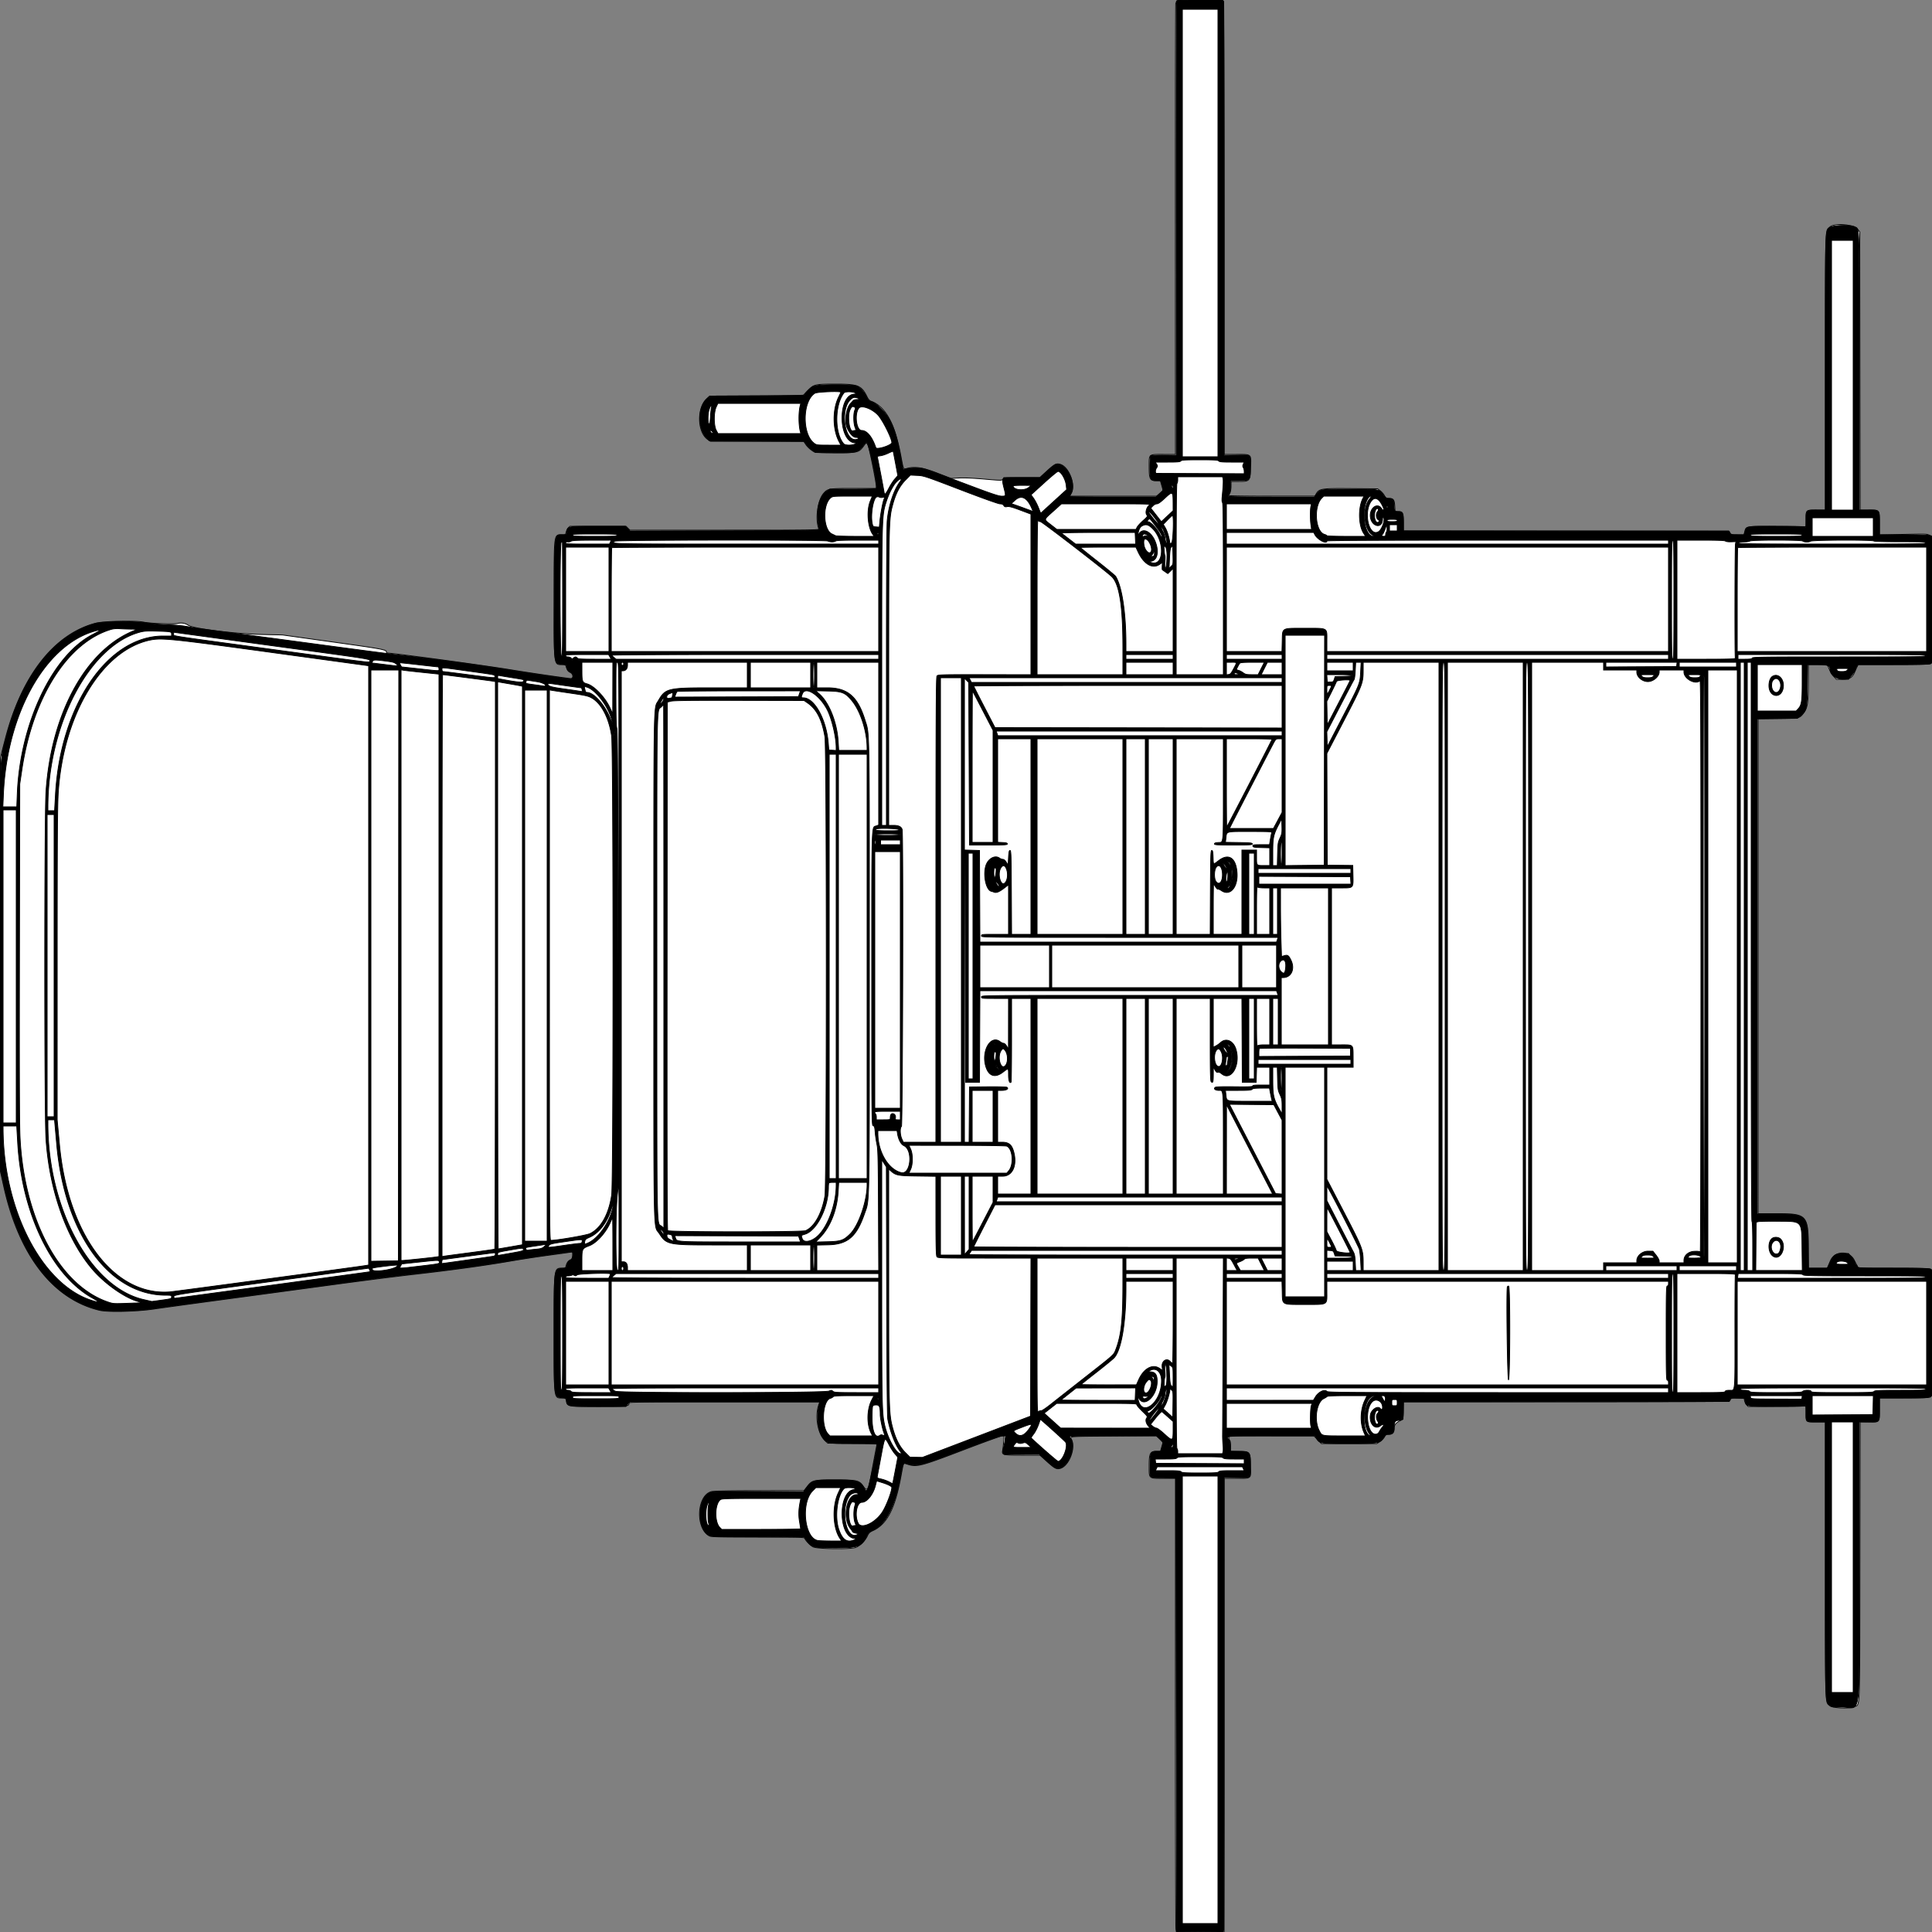 <?xml version = "1.0" encoding = "UTF-8" standalone = "no" ?>
        <svg xmlns:xlink="http://www.w3.org/1999/xlink"  xmlns="http://www.w3.org/2000/svg" preserveAspectRatio="none"   width="2500" height="2500" viewbox="0 0 100 100" >
        <rect width="100%" height="100%" fill="#808080" stroke="none"/>
        <path class="fill" d="M1522.469 1.5c-.258.825-.727 2.288-1.043 3.25-.315.963-.524 132.587-.464 292.5l.11 290.75h-15.465c-19.677 0-18.607-.917-18.607 15.937 0 16.03 1.054 18.063 9.36 18.063h5.215l1.718 6.25 1.718 6.25-4.134 3.75-4.134 3.75h-112.676l2.093-3.546c6.053-10.26-2.568-33.793-13.729-37.477-5.359-1.768-7.635-.672-17.684 8.524l-9.247 8.46-23.193.02c-21.888.018-23.271.129-24.566 1.978-1.363 1.946-1.534 1.946-24.307-.029-14.878-1.29-26.447-1.781-32.934-1.398l-10 .591-17-6.641c-18.805-7.345-29.105-9.078-39.057-6.572-5.924 1.492-5.105 3.057-8.938-17.094-7.902-41.546-19.73-62.895-38.631-69.723-1.645-.595-3.421-2.591-4.755-5.347-7.195-14.862-11.72-16.747-40.185-16.74-27.506.006-28.537.247-36.704 8.555l-6.27 6.379-60.432.28-60.433.28-3.986 3.893c-12.684 12.387-11.627 43.294 1.789 52.321l3.398 2.286h120.676l2.53 3.824c2.378 3.593 6.26 7.097 10.956 9.891 1.454.864 9.24 1.218 27.042 1.228 28.924.015 30.84-.419 36.647-8.309 4.068-5.528 4.057-5.526 6.222-.987 1.642 3.444 10.615 48.283 10.626 53.103L1134 632h-29.265c-31.841 0-33.725.307-38.919 6.338-7.851 9.117-11.188 33.475-6.291 45.912.654 1.661-5.551 1.75-121.873 1.75H815.091l-2.5-2.5-2.5-2.5h-72.742l-2.067 2.25c-1.136 1.237-2.375 3.712-2.753 5.5-.637 3.008-.985 3.25-4.674 3.25-11.427 0-10.855-4.398-10.855 83.482 0 88.451-.504 84.518 10.839 84.518 3.794 0 4.031.189 5.316 4.25 1.002 3.167 2.167 4.632 4.573 5.75 4.141 1.924 4.918 8.003 1.022 7.996-3.735-.006-49.453-6.63-78.75-11.409C624.559 860.805 508.035 845 500.851 845c-.468 0-.851-.62-.851-1.378 0-2.971-4.767-3.86-68.566-12.775l-65.934-9.215-27-.617c-33.692-.771-88.146-7.526-94.351-11.705-4.396-2.961-9.618-3.867-14.61-2.533-4.508 1.205-35.711-.021-43.539-1.71-10.596-2.286-51.684-1.383-62.205 1.367C69.947 820.507 27.985 874.29 6.711 956.5L.5 980.5l-.263 266.496-.263 266.495 5.079 22.749c19.705 88.255 63.8 145.015 123.724 159.259 11.116 2.642 48.482 1.685 72.223-1.851 9.625-1.433 52.6-7.331 95.5-13.106 42.9-5.775 104.775-14.141 137.5-18.591 32.725-4.449 78.625-10.275 102-12.945 49.607-5.667 91.559-11.448 123.637-17.037 12.575-2.19 34.563-5.562 48.863-7.493 14.3-1.93 27.462-3.777 29.25-4.104l3.25-.595v5.112c0 4.282-.296 5.111-1.826 5.111-2.52 0-5.82 3.848-6.645 7.75-.616 2.91-1.051 3.25-4.158 3.25-11.793 0-11.371-3.123-11.371 84.181 0 87.704-.505 83.819 10.887 83.819 3.767 0 4.082.227 5.018 3.618 2.145 7.768-.004 7.382 41.095 7.382 38.953 0 40-.126 40-4.829 0-.888 29.767-1.171 123.383-1.171h123.383l-1.401 4.068c-5.085 14.758-1.15 37.167 8.064 45.932l3.679 3.5 31.955.29 31.955.29-.474 2.21c-.877 4.086-4.483 23.096-7.034 37.079-3.829 20.997-5.279 23.25-10.338 16.073-5.578-7.914-7.66-8.395-36.462-8.42-28.624-.025-29.863.278-36.461 8.942l-3.749 4.922-58 .063c-39.129.042-59.301.422-62 1.169-19.05 5.27-20.833 47.902-2.401 57.433 2.355 1.218 12.362 1.449 62.784 1.449 56.244 0 60.017.109 60.547 1.75.868 2.687 6.893 8.837 10.678 10.901 4.957 2.702 47.317 3.365 54.862.859 5.644-1.875 12.749-8.935 15.682-15.583 1.382-3.131 2.82-4.454 6.844-6.297 18.089-8.281 28.388-27.874 36.029-68.539 4.045-21.53 2.992-19.369 8.514-17.462 11.89 4.106 17.072 2.802 71.306-17.944 26.864-10.277 49.974-18.685 51.355-18.685h2.512l-.546 7.75c-.299 4.263-.837 9.14-1.195 10.839-1.288 6.117-.12 6.411 25.485 6.411h22.813l8.366 7.587c10.823 9.815 13.027 10.981 17.969 9.5 11.176-3.348 20.047-26.06 14.512-37.155-2.257-4.524-6.238-4.182 54.616-4.688l55.268-.459 4.195 4.357 4.196 4.358-1.61 5.75-1.61 5.75h-5.148c-8.266 0-9.523 2.482-9.523 18.805 0 17.006-.942 16.195 18.829 16.195H1521v290.375c0 159.706.281 291.781.625 293.5l.625 3.125H1584v-587l15.75-.015c20.204-.02 18.817 1.161 18.45-15.7-.41-18.826-.306-18.693-14.878-19.066l-10.967-.281.073-6.419c.044-3.893-.42-6.911-1.178-7.669-.687-.687-1.25-2.285-1.25-3.55v-2.3h110.13l4.87 5 4.87 5h71.73l4.035-2.617c2.22-1.439 4.856-4.139 5.858-6 1.575-2.924 2.334-3.383 5.593-3.383 4.959 0 6.914-2.092 6.914-7.397 0-4.703 2.122-7.421 8.143-10.427l3.357-1.676.283-11.25.283-11.25 210.217-.015c115.619-.009 210.7-.346 211.29-.75.59-.404 1.363-1.522 1.719-2.485.545-1.477 1.959-1.75 9.065-1.75h8.42l.624 3.325c.343 1.828 1.546 4.314 2.672 5.523l2.049 2.199 37.439-.273 37.44-.274-.001 8.668c0 12.553-.798 11.832 13.107 11.832H2362v179.032c0 194.229-.336 182.624 5.449 187.968 3.631 3.354 25.889 4.357 32.029 1.443 7.642-3.626 6.991 13.202 7.283-188.24l.26-180.297 10.997.163c14.658.218 13.982 1.025 13.982-16.691V1809l32.25-.032c25.232-.025 32.631-.321 34-1.36 2.872-2.18 2.692-164.034-.184-165.573-1.253-.67-18.122-1.035-47.884-1.035-42.87 0-45.988-.117-46.536-1.75-.324-.963-1.001-2.425-1.507-3.25-.505-.825-1.756-3.232-2.779-5.349-6.228-12.889-25.581-12.212-30.977 1.083a522.551 522.551 0 0 1-2.7 6.516l-1.171 2.75H2340v-24.818c0-43.807-1.652-45.682-40.249-45.682h-24.748l-.002-320.203-.001-320.202 25.75-.298c28.738-.332 28.016-.161 33.587-7.912 4.726-6.575 5.663-12.961 5.663-38.595V860h24.536l2.474 5.75c1.36 3.163 3.992 7.438 5.848 9.5l3.375 3.75h8.28c8.952 0 12.676-2.342 15.695-9.873.579-1.445 1.772-4.089 2.65-5.877l1.597-3.25h45.838c29.685 0 46.52-.365 47.773-1.035 1.888-1.011 1.934-2.988 1.934-83.051v-82.016l-3.486-1.457c-3.86-1.612-2.724-1.587-38.764-.862l-25.75.517v-14.114c0-18.795.611-17.982-13.524-17.982h-11.455l-.26-179.927-.261-179.927-2.071-2.823c-5.188-7.071-30.457-9.342-36.978-3.323-5.787 5.342-5.451-6.225-5.451 187.468V660h-11.3c-13.972 0-13.7-.237-13.699 11.95v9.55l-37-.285c-41.23-.318-40.413-.44-42.224 6.328l-1.192 4.457h-8.177c-7.62 0-8.29-.171-9.816-2.5l-1.638-2.5H1816v-10.566c0-13.026-.627-14.434-6.422-14.434h-4.352l-.389-6.877c-.473-8.378-1.72-10.123-7.232-10.123-3.743 0-4.341-.355-6.098-3.617-1.072-1.99-3.501-4.803-5.398-6.25l-3.45-2.633-34.412-.299c-38.327-.333-41.247.116-45.132 6.947l-1.615 2.839-55.75.007c-30.662.003-55.734-.331-55.715-.744.02-.413.679-1.875 1.465-3.25.805-1.408 1.445-5.229 1.465-8.75L1593 623h10.045c14.186 0 14.493-.354 15.208-17.562.764-18.386 1.757-17.438-18.276-17.438H1584V295.582c0-160.83-.273-293.13-.607-294-.895-2.332-60.197-2.412-60.924-.082M481.333 862.667a.948.948 0 0 0 1.334 0c.366-.367.066-.667-.667-.667-.733 0-1.033.3-.667.667" fill-rule="evenodd" stroke ="null" fill="#fff" /><path class="line" d="M1522.507 1.75c-.388.962-.636 133.505-.55 294.54l.155 292.79-16.165-.131c-8.979-.072-16.585.289-17.108.812-.518.518-.942 6.839-.942 14.047 0 16.538.779 18.192 8.566 18.192h5.233l1.652 5.115c2.347 7.266 2.177 7.954-2.99 12.135l-4.634 3.75h-55.862c-30.724 0-55.862-.227-55.862-.504s.9-2.182 2-4.235c7.216-13.464-6.513-39.988-19.421-37.521-1.249.239-6.398 4.22-11.442 8.847l-9.171 8.413h-47.009l-1.05 2.304c-.797 1.75-.552 4.255 1.022 10.417 2.909 11.395 2.937 11.275-2.679 11.299-3.649.015-11.934-2.678-35.75-11.618-69.97-26.266-64.186-24.32-73.486-24.726-4.926-.215-10.508.163-13.31.902-3.662.966-4.918.99-5.215.097-.214-.646-1.573-7.7-3.019-15.675-6.196-34.179-12.359-49.262-25.367-62.079-5.598-5.516-9.103-8.14-12.053-9.024-3.613-1.083-4.513-1.968-6.849-6.739-2.868-5.858-6.791-10.327-11.685-13.311-4.727-2.883-51.756-2.786-57.448.119-3.581 1.826-11.068 9.393-11.068 11.184 0 .435-27.373.916-60.829 1.07l-60.828.28-3.594 2.742c-13.137 10.022-13.731 39.659-1.04 51.961l3.401 3.297 61.195.327 61.195.328 3.014 4.135c1.658 2.274 4.958 5.502 7.334 7.172l4.319 3.038 24.323.299c28.417.35 30.755-.208 37.373-8.905 2-2.629 3.919-4.806 4.264-4.837 2.967-.27 15.339 58.384 12.676 60.098-.716.462-14.52.817-30.674.79l-29.372-.05-3.823 2.53c-7.519 4.976-12.258 17.318-12.123 31.576.07 7.437.484 10.656 2.315 17.999.331 1.326-13.841 1.529-122.295 1.754l-122.669.254-3.004-3.004-3.004-3.004h-35.355c-39.79 0-39.281-.089-40.424 7.055-.607 3.796-.775 3.945-4.456 3.945-11.996 0-11.37-4.294-11.719 80.5-.37 89.886-.824 86.157 10.609 87.256 4.491.431 5.191.789 5.191 2.649 0 2.89 2.66 6.515 5.601 7.633 4.292 1.632 3.526 9.384-.851 8.608-1.788-.317-13.15-1.959-25.25-3.649s-34.15-5.051-49-7.469c-42.16-6.865-103.79-15.226-147.5-20.011-7.975-.874-55.9-7.155-106.5-13.959-50.6-6.804-106.625-14.262-124.5-16.573s-34.412-4.604-36.748-5.097c-9.325-1.966-18.396-2.959-31.752-3.476-7.7-.298-18.725-1.283-24.5-2.189-17.381-2.727-57.948-2.382-68.819.585C70.599 821.157 28.495 874.553 8.301 952.5-.737 987.386.038 959.395.018 1251.586L0 1511.673l5.003 22.413c20.206 90.526 63.331 146.53 123.997 161.031 10.515 2.513 47.474 1.708 69-1.504 10.175-1.518 20.075-2.966 22-3.216 12.232-1.592 251.78-33.894 266-35.869 9.625-1.337 33.925-4.261 54-6.496 43.8-4.879 90.14-11.291 125.5-17.366 22.341-3.839 70.447-10.765 74.25-10.69 3.14.061 1.423 9.423-2.022 11.024-2.547 1.183-3.422 2.374-4.147 5.639-.901 4.06-1.011 4.148-5.76 4.604-11.169 1.073-10.81-1.711-10.81 83.757 0 85.638-.387 82.681 10.979 83.773 4.109.395 5.01.827 5.01 2.404 0 8.684.653 8.823 41.493 8.823h35.329l2.525-3 2.524-3h246.264l-.722 2.25c-4.468 13.928-2.65 33.777 3.986 43.526 5.564 8.174 5.811 8.224 40.335 8.224 23.55 0 30.264.277 30.259 1.25-.024 3.995-10.13 53.237-11.533 56.193-2.03 4.277-2.952 4.431-4.845.807-5.182-9.92-9.697-11.25-38.198-11.25-27.367 0-29.365.55-36.792 10.132l-3.874 4.999-58.743-.219c-58.254-.217-58.78-.201-63.126 1.926-15.781 7.723-16.231 46.492-.636 54.85 2.869 1.538 6.624 1.751 31.754 1.798 15.675.03 42.676.157 60.002.284l31.502.23 3.498 4.75c6.419 8.716 8.541 9.25 36.742 9.25 30.053 0 34.254-1.652 41.351-16.258 1.654-3.404 3.049-4.69 6.745-6.214 17.138-7.069 29.455-30.904 36.704-71.028 3.203-17.726 2.568-16.722 9.439-14.925 12.155 3.177 16.327 2.087 69.777-18.23 33.837-12.863 49.473-18.345 52.322-18.345h4.062l-.695 5.75c-.382 3.162-1.331 7.66-2.11 9.995-1.482 4.447-.598 8.216 1.946 8.291.668.019 10.989.004 22.935-.035l21.721-.069 8.779 7.868c9.836 8.814 11.984 10.2 15.81 10.2 12.006 0 23.55-27.482 16.045-38.196-.866-1.237-1.575-2.599-1.575-3.027 0-.427 25.237-.777 56.082-.777h56.081l4.419 3.62c4.984 4.085 4.988 4.099 2.879 11.198l-1.538 5.182h-4.787c-8.281 0-9.136 1.764-9.136 18.846 0 16.875-1.909 15.248 18.165 15.478l15.335.176.5 293.5.5 293.5 30.13.264 30.129.265.607-2.265c.334-1.245.613-133.577.62-294.07l.014-291.806 15.883.187c19.765.233 18.117 1.596 18.117-14.988 0-18.646-.357-19.087-15.452-19.087H1592v-6.309c0-3.999-.538-7.019-1.468-8.25-4.301-5.686-6.764-5.441 54.752-5.441h56.285l1.729 2.927c4.123 6.98 4.678 7.073 42.254 7.073 38.511 0 40.076-.282 45.024-8.12 2.167-3.433 2.902-3.88 6.38-3.88 4.883 0 7.044-2.656 7.044-8.657 0-7.251 1.33-9.343 5.94-9.343 5.355 0 6.06-1.62 6.06-13.932v-10.063l210.75-.253 210.75-.252 1-2.284c.949-2.167 1.457-2.269 9.961-2l8.962.284.708 3.476c1.452 7.12.894 7.024 40.78 7.024 26.425 0 36-.311 36.889-1.2.933-.933 1.2 1.022 1.2 8.8 0 12.698-.329 12.4 13.7 12.4h11.3l.006 177.75c.006 190.164-.181 183.416 5.2 188.442 2.997 2.8 3.047 2.808 16.965 2.808 24.752 0 21.866 25.105 21.837-189.93l-.024-179.07h11.973c14.699 0 14.043.814 14.043-17.434V1809h31.05c25.876 0 31.541-.254 34-1.526l2.95-1.525v-162.753l-3.149-1.098c-2.105-.734-17.996-1.098-47.933-1.098-43.905 0-44.796-.039-45.418-2-.349-1.1-.998-2-1.442-2-.445 0-1.071-1.238-1.393-2.75-.321-1.513-2.438-4.888-4.703-7.5l-4.118-4.75h-7.345c-8.43 0-11.644 1.862-14.968 8.67a1304.495 1304.495 0 0 0-3.428 7.08l-1.558 3.25h-24.373l-.36-26.25c-.581-42.498-1.733-43.741-40.562-43.746L2274 1571V930.123l25.909-.312 25.91-.311 3.836-3.107c8.198-6.639 8.806-9.272 9.141-39.612l.296-26.781h12.544c13.143 0 16.218 1.113 16.331 5.912.168 7.136 7.873 13.088 16.943 13.088h6.98l4.555-5.592c2.505-3.075 4.555-6.241 4.555-7.035 0-.794.727-2.553 1.615-3.908l1.615-2.465h45.338c32.276 0 46.072-.334 47.885-1.161l2.547-1.16V694.321l-2.651-1.208c-1.901-.866-11.51-1.189-34-1.141l-31.349.066v-13.797c0-18.702.368-18.241-14.565-18.241h-11.451l.024-178.439c.027-197.093.426-184.734-6.082-188.099-5.83-3.015-29.511-2.031-32.909 1.367-5.164 5.164-5.005-.773-5.011 187.921L2362 660h-10.929c-14.136 0-14.071-.06-14.071 13.107 0 9.541-.082 9.919-1.934 8.928-1.227-.657-14.672-1.035-36.778-1.035-39.029 0-38.372-.115-40.298 7.037l-1.067 3.963h-8.724c-8.089 0-8.797-.164-9.712-2.25l-.987-2.25-210.75-.252-210.75-.253V676.72c0-12.427-1.083-14.72-6.95-14.72-4.504 0-5.05-.921-5.05-8.51 0-6.437-1.65-8.49-6.823-8.49-3.227 0-4.112-.582-7.179-4.722-5.518-7.449-4.314-7.247-43.298-7.263-38.526-.017-38.281-.053-43.267 6.484l-2.67 3.501h-55.215c-30.368 0-55.497-.282-55.841-.627-.345-.345.129-2.032 1.054-3.75 1.135-2.11 1.651-5.312 1.591-9.873l-.089-6.75h10.796c14.764 0 14.941-.22 14.941-18.576 0-16.023 1.614-14.731-18.117-14.499l-15.883.187V297.121c0-187.3-.35-292.91-.975-294.556L1582.05 0h-29.418c-27.081 0-29.474.139-30.125 1.75M1530 301.5V591h46V12h-46v289.5m848.789.241c3.459.196 8.859.195 12-.003s.311-.358-6.289-.356c-6.6.002-9.17.164-5.711.359M2370 485.5V660h28V311h-28v174.5m-1315.5 23.361c-16.121 9.957-16.869 52.603-1.133 64.605 3.229 2.464 3.759 2.534 19.04 2.534h15.718l-2.495-4.75c-8.316-15.834-8.524-41.252-.471-57.471 1.563-3.147 2.841-5.96 2.841-6.25 0-1.662-30.626-.444-33.5 1.332m37.739-.611c-12.247 15.225-12.507 52.264-.463 66 1.891 2.158 10.28 2.321 14.724.286l3-1.374-2.8-.081c-22.353-.648-23.06-62.831-.718-63.113 2.43-.03 2.45-.083.577-1.5-2.425-1.834-12.892-1.993-14.32-.218m9.021 8.185c-14.778 12.435-8.648 56.142 7.312 52.136 3.588-.9 2.947-2.571-.987-2.571-3.708 0-8.604-5.456-11.665-13-3.424-8.438-.77-25.43 4.867-31.162a66.038 66.038 0 0 0 3.002-3.29c.734-.881 2.868-1.548 4.95-1.548 4.257 0 3.414-1.619-1.338-2.57-2.369-.474-3.719-.033-6.141 2.005M926.74 526.75c-3.219 6.982-3.187 23.86.056 30l2.245 4.25h107.176l-.696-2.75c-2.232-8.817-2.247-25.129-.032-33.5l.728-2.75H928.929l-2.189 4.75m-9.262 3.677c-1.744 5.999-1.657 17.69.136 18.282.745.245 1.303-2.886 1.679-9.421.311-5.383.874-10.801 1.253-12.038.42-1.377.265-2.25-.401-2.25-.599 0-1.799 2.442-2.667 5.427m182.495-.177c-3.797 8.366-.946 29.105 3.754 27.301.79-.303 2.055-.551 2.81-.551 1.131 0 1.092-.753-.221-4.25-1.952-5.201-2.131-17.369-.319-21.744 1.115-2.691 1.102-3.33-.087-4.083-2.654-1.68-4.009-.92-5.937 3.327m11.378-2.119c-5.906 7.412-3.274 28.869 3.541 28.869 6.94 0 13.67 8.124 18.473 22.298.896 2.646 16.351-1.681 20.374-5.704 2.252-2.251-11.296-30.027-17.99-36.883-7.997-8.191-21.05-12.781-24.398-8.58M919 557.8c0 1.052 2.172 3.2 3.235 3.2.46 0 .354-.9-.235-2-1.057-1.975-3-2.752-3-1.2m230.51 28.6c-3.295 1.595-7.919 3.117-10.276 3.383-3.356.378-4.181.833-3.807 2.1.515 1.744 7.482 38.206 8.472 44.338.783 4.847 1.863 4.029 6.562-4.971 2.083-3.987 5.48-9.174 7.55-11.525l3.763-4.275-2.897-15.475c-1.594-8.511-3.006-15.7-3.137-15.975-.132-.275-2.936.805-6.23 2.4M1528 596.5c-1.011 1.218-4.232 1.5-17.145 1.5h-15.901l1.638 2.5c1.52 2.32 1.517 2.684-.039 5.059-.922 1.408-1.536 3.545-1.365 4.75l.312 2.191 57.25.241 57.25.241v-3.005c0-1.652-.537-3.865-1.194-4.916-.918-1.469-.923-2.51-.022-4.487l1.173-2.574h-15.856c-12.874 0-16.09-.282-17.101-1.5-1.041-1.255-5.049-1.5-24.5-1.5s-23.459.245-24.5 1.5m-177.173 28.621l-16.65 15.121 3.324 4.629c1.829 2.546 4.634 7.929 6.234 11.963l2.91 7.333 16.793-15.319 16.793-15.32-.55-5.333c-.833-8.071-6.741-18.195-10.617-18.195-.873 0-9.08 6.804-18.237 15.121m-179.07-3.97c-7.435 7.545-12.491 17.122-16.299 30.877-5.361 19.36-5.39 20.587-5.426 226.222L1150 1068h6.035c6.841 0 10.439 1.767 11.401 5.599 1.55 6.177.646 382.861-.922 384.011-2.196 1.61-1.932 10.872.459 16.14l1.929 4.25H1211l.032-300.75c.026-252.381.251-301.039 1.395-302.548 1.287-1.697 4.742-1.794 61.468-1.733l60.105.066V665.252l-13.75-5.154c-10.513-3.941-14.497-5.005-16.923-4.517-2.557.514-3.429.229-4.491-1.471-.931-1.492-2.34-2.11-4.808-2.11-2.12 0-22.158-7.15-51.009-18.202-46.451-17.793-47.715-18.211-56.262-18.599l-8.744-.397-6.256 6.349m352.243-.21c0 2.168-.45 4.219-1 4.559-.658.407-1 42.844-1 124.059V873h61V762.2c0-78.89-.315-111.115-1.094-111.894-.702-.702-.872-3.374-.474-7.45 1.354-13.874 1.706-21.171 1.132-23.459l-.602-2.397H1524v3.941m-364.359 3.034c-4.576 5.066-9.667 15.186-13.076 25.995-5.526 17.52-5.543 18.209-5.554 226.78L1141 1068h6V876.174c0-127.77.354-195.474 1.062-202.75 1.895-19.506 8.46-39.353 16.596-50.174 3.768-5.011-.375-4.412-5.017.725m151.392 4.775c.24 5.403 14.049 6.812 20.058 2.047l3.409-2.703-11.75-.047c-6.463-.026-11.735.29-11.717.703m205.037 0c.275 2.932 1.794 4.566 1.86 2 .038-1.513-.38-2.75-.93-2.75s-.968.337-.93.75m-8.631 15.803c-5.563 5.198-8.706 7.423-10.502 7.433-1.478.008-3.681 1.181-5.204 2.771l-2.641 2.756 6.839 8.756 6.839 8.756 7.615-7.111 7.615-7.112-.032-10.151c-.047-14.949-.671-15.311-10.529-6.098m-432.603-.298c-10.765 9.07-9.614 41.335 1.664 46.654 1.65.779 3.781 1.792 4.736 2.253.955.461 12.574.838 25.819.838h24.081l-1.919-2.75c-6.515-9.335-8.04-30.918-3.037-43l2.588-6.25-25.634.005c-25.105.005-25.689.051-28.298 2.25m59.534-1.216c-4.489 1.703-8.056 23.423-5.659 34.461.826 3.806 1.068 4.015 4.993 4.303l4.125.304.61-6.804c.795-8.877 3.488-23.817 5.141-28.517l1.306-3.713-2.941.588c-1.617.323-3.504.134-4.193-.421-.723-.584-2.151-.668-3.382-.201m576.056 1.444c-10.822 10.822-8.473 43.413 3.387 46.974 1.753.526 3.187 1.314 3.187 1.75 0 .436 11.256.793 25.013.793h25.012l-2.686-4.25c-6.536-10.341-6.947-32.939-.813-44.8l1.525-2.95h-52.142l-2.483 2.483m59.543.767c-9.423 15.304-4.355 48.945 7.337 48.705 2.002-.041 1.959-.151-.495-1.25-11.536-5.168-14.577-34.702-4.823-46.84 2.286-2.844 2.694-3.865 1.544-3.865-.859 0-2.462 1.462-3.563 3.25m-456.571 2.091l-4.795 4.341 5.949 2.05c3.271 1.128 9.628 3.426 14.125 5.107l8.178 3.057-1.536-3.675c-6.077-14.543-13.697-18.325-21.921-10.88m461.227.906c-10.863 14.243-3.216 47.264 9.198 39.715 4.552-2.769 9.182-16.605 6.177-18.462-.58-.358-1 .611-1 2.306 0 13.193-14.823 9.784-15.794-3.632-.806-11.147 9.4-18.225 14.55-10.09 2.102 3.319 3.724 2.094 2.096-1.584-5.063-11.435-10.537-14.402-15.227-8.253m-411.603 13.185c-12.909 11.622-12.639 10.204-3.325 17.473l7.803 6.089 51.224.003 51.225.003 1.496-2.894c.824-1.592 4.271-5.366 7.662-8.387 5.887-5.243 6.097-5.589 4.65-7.656-1.949-2.782-.204-9.473 3.186-12.218 2.221-1.798.815-1.845-55.582-1.845h-57.862l-10.477 9.432M1587 668.5V685h110.144l-.822-5.75c-.984-6.885-1.016-19.485-.06-24l.688-3.25H1587v16.5m207-12.5c0 .55.45 1 1 1s1-.45 1-1-.45-1-1-1-1 .45-1 1m-13.826 3.75c-3.69 7.199-.326 19.802 4.102 15.374.857-.857.589-1.53-1.067-2.69-2.685-1.881-3.032-7.867-.611-10.542 1.554-1.717 1.206-3.892-.622-3.892-.498 0-1.309.788-1.802 1.75m-293.542 3.445c2.775 4.603 12.908 16.686 13.216 15.76.435-1.304-10.852-16.123-12.766-16.761-.918-.306-1.055-.002-.45 1.001M1789 664.5c0 .275.225.5.5.5s.5-.225.5-.5-.225-.5-.5-.5-.5.225-.5.5M1337.482 770c0 56.925.12 80.213.268 51.75.147-28.462.147-75.037 0-103.5-.148-28.462-.268-5.175-.268 51.75m173.379-97.25l-5.576 5.75 2.365 4c2.424 4.1 4.688 11.029 5.832 17.847.626 3.732.703 3.795 2.582 2.095 2.018-1.826 3.113-35.442 1.155-35.442-.43 0-3.291 2.587-6.358 5.75M2345 682v12h79v-24h-79v12m-859.5-9c-1.575 1.74-1.603 2-.216 2 3.266 0 11.175 8.095 14.966 15.318 2.063 3.93 3.75 6.344 3.75 5.364 0-2.831-2.791-7.564-9.69-16.432-7.347-9.443-6.478-8.827-8.81-6.25m-143.47 99.25L1342 873h111v-35.039c0-53.773-4.473-82.326-14.381-91.807-8.283-7.926-90.317-71.154-92.317-71.154-1.212 0-2.661-.788-3.222-1.75-.697-1.197-1.029 30.071-1.05 99M1795 673.5c0 1.179 1.389 1.5 6.5 1.5s6.5-.321 6.5-1.5-1.389-1.5-6.5-1.5-6.5.321-6.5 1.5m-317.112 7c-2.757 1.498-4.393 4.721-5.33 10.5-.407 2.511-.317 2.935.319 1.5 5.31-11.973 19.181-4.146 23.664 13.354 2.855 11.144-.232 19.732-7.317 20.357l-3.724.328 4.363 1.423c16.997 5.542 17.53-29.284.686-44.81-4.878-4.497-8.046-5.16-12.661-2.652m314.32 4.217c-1.26 3.419-2.722 6.483-3.25 6.809-1.805 1.116-.959 2.474 1.542 2.474 1.942 0 2.5-.513 2.5-2.3 0-1.265.479-2.779 1.064-3.364.585-.585.923-3.038.75-5.45l-.314-4.386-2.292 6.217M1798 683v4h10v-8h-10v4m-295.188-.479c-.331.331.475 2.529 1.79 4.883 1.316 2.355 2.68 6.49 3.031 9.189.748 5.755 2.295 9.354 2.325 5.407.041-5.61-5.61-21.015-7.146-19.479M1135 689.882c0 .55.45 1.278 1 1.618.55.34 1 .168 1-.382s-.45-1.278-1-1.618c-.55-.34-1-.168-1 .382m238.55-.043c.522.462 4.84 3.837 9.594 7.5l8.643 6.661 38.857.002 38.856.003-.329-7.503-.329-7.502h-48.121c-26.467 0-47.694.378-47.171.839M1587 696.5v7.5h572v-5h-221c-146.667 0-221 .336-221 1 0 4.69-12.252-1.72-15.577-8.148l-1.474-2.852H1587v7.5m-846-4c0 1.299 3.885 1.5 28.969 1.5 25.339 0 28.896-.188 28.393-1.5-.493-1.285-4.653-1.5-28.969-1.5-24.572 0-28.393.202-28.393 1.5m737.607.082c-.919 2.393-.806 2.466 1.916 1.226 2.147-.979 3.004-.804 5.75 1.172l3.227 2.323-2.937-3.152c-3.155-3.385-6.971-4.137-7.956-1.569M2265 692.5c0 1.303 4.389 1.5 33.5 1.5s33.5-.197 33.5-1.5-4.389-1.5-33.5-1.5-33.5.197-33.5 1.5m-783.75 5.218c-1.787.641-1.557 7.832.38 11.915 2.088 4.4 5.233 6.726 7.052 5.216 4.28-3.552-2.394-18.937-7.432-17.131m22.75.782c0 .275.225.5.5.5s.5-.225.5-.5-.225-.5-.5-.5-.5.225-.5.5m-765.251 1.893c-.963.731-2.876 1.114-4.25.852-1.832-.351-2.499-.046-2.499 1.138 0 1.451 2.907 1.617 28.339 1.617h28.34l1.139-2.5 1.139-2.5-25.228.032c-19.401.024-25.634.339-26.98 1.361m57.33-.128c-7.4 3.775-9.214 3.735 168.838 3.735H1137v-5h-27.3c-18.521 0-27.654.354-28.4 1.1-.605.605-2.666 1.1-4.579 1.1-1.913 0-4.404-.495-5.534-1.1-3.138-1.679-271.81-1.518-275.108.165M1490 699.5c0 .275.225.5.5.5s.5-.225.5-.5-.225-.5-.5-.5-.5.225-.5.5m673 76.5c0 67.778.18 77 1.5 77s1.5-9.222 1.5-77-.18-77-1.5-77-1.5 9.222-1.5 77m7 0v77h38c34.173 0 39.359-.307 37.448-2.218-.756-.756-.549-143.025.213-146.839l.612-3.058-6.171.223c-3.657.132-6.646-.252-7.337-.943-.836-.836-9.852-1.165-31.965-1.165H2170v77m94.282-75.882c-.614.614-4.153 1.177-7.864 1.25-4.407.086-6.893.566-7.166 1.382-.333.995 24.341 1.25 121.165 1.25 106.454 0 121.583-.183 121.583-1.474 0-1.269-4.61-1.473-33.17-1.47-21.437.003-33.534-.36-34.2-1.026-1.599-1.599-79.643-1.337-81.761.275-1.945 1.48-8.619 1.345-10.171-.207-1.553-1.553-66.862-1.534-68.416.02M726.25 701.662c-2.055.829-1.806 148.338.25 148.338 1.32 0 1.5-8.944 1.5-74.5 0-40.975-.112-74.464-.25-74.421-.138.043-.812.306-1.5.583M1491 701.5c0 .275.225.5.5.5s.5-.225.5-.5-.225-.5-.5-.5-.5.225-.5.5m15.45 10.338c.214 3.351.67 6.547 1.013 7.103.344.556.324 4.335-.045 8.398-.78 8.612.947 11.631 1.937 3.386 1.363-11.345.795-21.279-1.325-23.198-1.942-1.758-1.964-1.697-1.58 4.311m9.287-4.103c-1.412 1.562-1.883 4.521-2.369 14.858l-.606 12.907 2.652-2.555c2.621-2.527 2.648-2.692 2.368-14.858-.271-11.832-.35-12.229-2.045-10.352M732 775.5V843h56V708h-56v67.5m59.667-66.833c-.367.366-.667 30.741-.667 67.5V843h346V708H964.667c-94.784 0-172.634.3-173 .667m606.333-.203c0 .256 10.013 8.328 22.25 17.938 12.237 9.611 22.795 18.368 23.461 19.46 8.142 13.353 13.242 46.915 13.28 87.388L1457 843h61V735.608l-3.424 3.318-3.424 3.319-3.326-2.299c-1.829-1.264-3.522-2.453-3.762-2.641-.24-.189-.33-2.391-.2-4.894l.235-4.551-3.781 2.57c-8.977 6.1-20.216-.44-27.498-16l-3.009-6.43h-35.905c-19.748 0-35.906.209-35.906.464m95.18 3.097c-.111 2.508-.96 4.899-2.219 6.25l-2.039 2.189h2.07c2.646 0 3.218-1.588 2.748-7.627-.363-4.656-.388-4.692-.56-.812M1587 775.5V843h71.841l.33-13.091c.455-18.116-1.629-16.909 29.217-16.909 30.908 0 28.612-1.329 28.612 16.557V843h442V708h-572v67.5m661.667-66.833c-.367.366-.667 30.741-.667 67.5V843h245V708h-121.833c-67.009 0-122.134.3-122.5.667M144 814.379C87.633 830.897 42.337 902.029 28.346 996l-2.754 18.5-.393 217c-.282 155.797-.065 223.628.769 240.5 5.215 105.456 50.788 191.007 113.264 212.621 7.118 2.463 7.659 2.5 26.268 1.811l19-.704-6-1.656c-17.114-4.722-42.872-22.856-58.758-41.367-33.396-38.914-55.957-102.255-60.27-169.205-2.099-32.588-2.079-416.886.024-449C66.261 921.161 112.894 837.899 177 814.701c.825-.299-2.596-.579-7.603-.622-5.007-.043-11.757-.29-15-.549-3.393-.27-7.808.091-10.397.849m-12 .121c0 .275.225.5.5.5s.5-.225.5-.5-.225-.5-.5-.5-.5.225-.5.5m-10.5 2.439C57.732 835.921 8.996 923.685 4.434 1027.75L3.722 1044h17.965l.659-16.75c3.578-90.976 45.432-179.392 97.635-206.249 11.758-6.049 12.204-7.243 1.519-4.062m59.5 1.077C115.498 835.632 62 937.406 62 1044.4v4.6h8.617l1.189-21.25C78.249 912.616 139.253 823 211.184 823H222v-2.481c0-3.154-.688-3.289-19.5-3.824-12.129-.345-16.244-.092-21.5 1.321m1517.269-.323c.973.254 2.323.237 3-.037.677-.274-.119-.481-1.769-.461-1.65.02-2.204.244-1.231.498M224.74 820.418c.57 2.986-15.035.551 128.457 20.047 135.98 18.476 124.374 17.095 125.22 14.892.99-2.581 5.739-1.834-123.656-19.454-67.794-9.232-124.885-17.032-126.87-17.333-3.38-.514-3.58-.396-3.151 1.848M1663 971.017v149.017l25.25-.267 25.25-.267.253-148.75.254-148.75H1663v149.017M193.5 828.414C131.901 841.805 82.253 924.292 75.478 1024.5c-1.151 17.021-1.426 59.246-1.449 222.827L74 1449.155l3.032 32.526c10.826 116.138 70.546 195.646 142.721 190.01 6.541-.511 244.415-32.557 253.997-34.218l3.25-.564V861.473l-123.75-16.947c-132.985-18.212-144.669-19.391-159.75-16.112M732 848.5c0 .986.986 1.5 2.878 1.5 1.582 0 3.447.686 4.143 1.525 1.134 1.367 1.441 1.367 2.951 0 2.123-1.921 3.449-1.928 5.028-.025 1.035 1.248 4.835 1.5 22.576 1.5h21.331l-1.704-2.994-1.703-2.993-27.75-.007c-24.003-.005-27.75.197-27.75 1.494m60-.573c0 .511 1.186 1.861 2.635 3L797.27 853H1137v-6H964.5c-105.333 0-172.5.361-172.5.927M1457 850v3h61v-6h-61v3m130 0v3h72v-6h-72v3m130 0v3h442v-6h-442v3m532 0v3h8.893c6.982 0 9.017-.322 9.469-1.5.507-1.321 13.934-1.5 112.5-1.5 98.565 0 111.993-.179 112.5-1.5.509-1.328-13.388-1.5-121.393-1.5H2249v3m-1767 6c-.589 1.1-.69 2-.225 2 .465 0 7.995.886 16.732 1.97 17.773 2.203 17.397 2.228 14.057-.91-1.959-1.84-4.517-2.543-13.246-3.638-14.666-1.84-16.049-1.794-17.318.578m35 1.632c0 .893 2.421 5.371 2.911 5.384.324.009 10.714 1.126 23.089 2.484 27.379 3.004 25 3.004 25 0 0-1.375-.562-2.516-1.25-2.535-.687-.019-12.163-1.288-25.5-2.821-13.337-1.532-24.25-2.663-24.25-2.512M749.382 868.5c.002 6.6.164 9.17.359 5.711.196-3.459.195-8.859-.003-12s-.358-.311-.356 6.289m3.65.25c.036 13.349.518 14.513 6.697 16.177 8.917 2.401 23.021 17.089 29.359 30.573l3.76 8 .076-33.25L793 857h-40l.032 11.75m43.992 29c.017 28.616.379 41.941 1.218 44.75.908 3.042 1.323 74.174 1.734 297l.541 293 .241-337.75C801 857.586 800.997 857 799 857c-1.968 0-2 .659-1.976 40.75M804 859c0 1.111.667 2 1.5 2s1.5-.889 1.5-2-.667-2-1.5-2-1.5.889-1.5 2m8 1.845c0 4.298-2.328 7.155-5.829 7.155H804v764.75h2.672c3.435 0 5.328 2.643 5.328 7.441V1644h155v-33h-45.818c-56.227 0-58.934-.588-68.034-14.77-7.807-12.165-7.148 19.65-7.148-345.325 0-356.918-.41-333.219 5.96-344.32C861.071 890.707 864.052 890 921.905 890H967v-33H812v3.845M971 873.5V890h78v-33h-78v16.5m81 0c0 10.333.374 16.5 1 16.5s1-6.167 1-16.5-.374-16.5-1-16.5-1 6.167-1 16.5m5 0V890h13.462c26.343 0 39.414 11.213 48.962 42 5.868 18.921 5.566 1.603 5.549 318-.016 322.085.394 301.156-6.277 320.5-10.29 29.839-21.842 39.759-46.946 40.317l-14.75.327V1644h80.024l-.328-77.75c-.288-68.193-.535-78.733-2.011-85.75-.926-4.4-1.943-11.444-2.261-15.653-.485-6.437-.882-7.734-2.5-8.157-1.89-.494-1.924-3.847-1.924-189.974 0-208.999-.41-195.603 6.059-198.044l2.941-1.11V857h-80v16.5m400-8.5v8h61v-16h-61v8m130 .066v8.067l2.75-.317c2.268-.261 3.401-1.542 6.468-7.316 4.747-8.936 4.886-8.5-2.718-8.5h-6.5v8.066m17.247-6.816c-1.089 1.365-4.247 7.382-4.247 8.092 0 .243 1.237.75 2.75 1.127 1.513.378 4.182 1.777 5.933 3.109 2.759 2.099 4.258 2.422 11.239 2.422h8.056l4.022-8 4.022-8h-15.388c-11.113 0-15.666.347-16.387 1.25M1636 865l-4.022 8H1659v-16h-18.978l-4.022 8m81-2.5v5.5h34v-11h-34v5.5m36.75 5.019c-.295 5.785-.977 11.073-1.516 11.75-.539.677-8.704 16.161-18.144 34.41l-17.164 33.179.287 9.651.287 9.651 20.144-38.83c22.62-43.605 22.177-42.477 23.035-58.58l.626-11.75h-7.018l-.537 10.519m10.235-.269c-.024 16.691-.758 18.609-25.001 65.282l-21.997 42.348.256 72.31.257 72.31 16.5.177 16.5.177.281 12.71c.374 16.926.835 16.436-15.436 16.436H1723v203h12.64c15.946 0 15.286-.699 15.328 16.25L1751 1381h-34v144.992l21.966 42.307c24.238 46.683 24.995 48.664 25.019 65.451L1764 1644h98V857h-98l-.015 10.25M1866 1250.5c0 392.833.003 393.5 2 393.5s2-.667 2-393.5-.003-393.5-2-393.5-2 .667-2 393.5m7 0V1644h98V857h-98v393.5m101 0c0 392.833.003 393.5 2 393.5s2-.667 2-393.5-.003-393.5-2-393.5-2 .667-2 393.5m8 0V1644h93v-10h43v-2.859c0-6.137 7.171-12.141 14.5-12.141h6.33l4.085 5.131c2.247 2.821 4.085 6.196 4.085 7.5V1634h32v-2.922c0-6.514 5.692-11.539 13.456-11.877 4.815-.21 7.111.088 7.689 1 .453.714.831-165.629.84-369.651.012-288.517-.252-370.683-1.185-369.75-5.729 5.729-20.8-2.362-20.8-11.168V867h-32v2.564c0 5.882-7.728 12.435-14.665 12.436-7.158 0-14.335-6.078-14.335-12.141V867h-43v-10h-93v393.5m96-390.49v3.01l45.75-.26 45.75-.26.316-2.75.317-2.75H2078v3.01m95-.01v3h74v-6h-74v3m79 390.5V1644h5V857h-5v393.5m9 0V1644h7v-31.441c0-19.882-.368-31.668-1-32.059-.664-.41-1-122.177-1-362.059V857h-5v393.5m13-360.5v30h50.198l2.775-2.971c4.282-4.584 5.027-9.693 5.027-34.472V860h-58v30M482.25 862.689c.962.252 2.538.252 3.5 0 .962-.251.175-.457-1.75-.457s-2.712.206-1.75.457M572 866.5c0 1.529.569 2.5 1.465 2.5.806 0 15.278 1.8 32.159 4 35.909 4.68 35.358 4.646 34.696 2.114-.573-2.188 1.945-1.703-36.839-7.086C569.16 863.266 572 863.404 572 866.5m1805 .5c.864 1.615 2.094 2 6.38 2 4.04 0 5.743-.478 7.12-2 1.796-1.985 1.747-2-6.38-2-7.88 0-8.15.076-7.12 2M480 1249.523v382.523l17.75-.273 17.75-.273.251-382.25.252-382.25H480v382.523m39-.634V1631h2.354c2.801 0 38.727-3.764 43.396-4.546l3.25-.545v-753.59l-21.25-2.207c-11.687-1.213-22.712-2.46-24.5-2.771l-3.25-.564v382.112m1691 1.611V1634h38V867h-38v383.5m-612.578-379.374c-.966 1.563.091 2.043 3.732 1.695l3.346-.321-3.228-1.19c-2.129-.785-3.44-.848-3.85-.184M572 1249.475v376.475l2.75-.488c1.513-.268 16.671-2.307 33.686-4.531 17.014-2.223 31.302-4.269 31.75-4.546.448-.277.814-165.618.814-367.425V882.038l-2.25-.482c-2.234-.479-64.563-8.56-66-8.558-.413.001-.75 169.416-.75 376.477M1717.195 877.75l.305 4.75h3.911c3.578 0 4.01-.297 5.087-3.5l1.177-3.5 11.162-.283c17.77-.45 13.473-2.217-5.392-2.217h-16.555l.305 4.75M2124.5 875c1.406 1.554 3.08 2 7.5 2s6.094-.446 7.5-2c1.798-1.986 1.747-2-7.5-2s-9.298.014-7.5 2m61 0c1.414 1.563 3.08 2 7.62 2 4.786 0 5.998-.352 6.88-2 1.032-1.929.76-2-7.62-2-8.627 0-8.677.015-6.88 2m-1541.5.875c0 1.169.112 2.147.25 2.174 22.558 4.441 31.928 5.487 32.899 3.673 1.313-2.453 2.404-2.08-13.649-4.664-7.7-1.239-15.237-2.49-16.75-2.781-2.303-.441-2.75-.181-2.75 1.598m1560.607-.293c-1.06 2.762-.669 748.774.393 750.418.627.97.975-131.648.985-375.25.008-207.213-.162-376.75-.378-376.75s-.666.712-1 1.582m89.143-.502c-2.87 1.672-4.75 6.48-4.75 12.148 0 15.124 15.986 17.65 18.475 2.919 1.839-10.883-6.047-19.539-13.725-15.067M1217 1177.5V1478h27V877h-27v300.5m38.5-297.5l1.551 3H1659v-6h-405.051l1.551 3m-7.5 297.773V1478h5.975l.262-35.75.263-35.75 23.5-.245c13.046-.136 24.139.164 24.936.674 2.885 1.846-.7 4.071-6.558 4.071H1291v67h5.596c9.534 0 13.41 3.751 15.831 15.321 3.404 16.268-3.036 28.679-14.882 28.679H1291v23h43v-253h-25v53.833c0 29.609-.296 54.13-.658 54.492-1.941 1.941-3.342-2.019-3.342-9.447 0-9.222.216-9.128-7.5-3.267-10.088 7.662-18.225 4.789-21.949-7.751-5.979-20.135 6.541-41.441 18.722-31.86 1.398 1.1 3.371 2.004 4.385 2.01 1.062.005 2.776 1.594 4.048 3.75l2.205 3.74.045-32.75.044-32.75h-17.5c-16.833 0-17.5-.076-17.5-2 0-1.993.667-2 191.948-2h191.948l-1.046-3-1.046-3h-383.788l-.258 59.25-.258 59.25h-18l-.253-150.288-.253-150.287 9.253.287 9.253.288.258 59.25.258 59.25h383.788l1.046-3 1.046-3h-191.948c-191.281 0-191.948-.007-191.948-2 0-1.924.667-2 17.5-2h17.5v-64.117l-5.851 4.502c-6.232 4.796-10.059 6.301-12.897 5.072-.963-.418-2.427-.892-3.252-1.055-7.807-1.542-11.796-25.042-6.134-36.139 3.835-7.518 11.573-10.667 16.693-6.795 1.067.808 2.917 1.483 4.109 1.5 1.406.021 2.989 1.352 4.5 3.782l2.332 3.75.5-9.5c.398-7.556.807-9.5 2-9.5 1.312 0 1.532 6.809 1.759 54.25l.258 54.25H1334V956h-43v133.905l6.25.297c4.757.227 6.25.656 6.25 1.798 0 1.293-3.389 1.5-24.5 1.5h-24.5l-.5-105.227-.5-105.228-2.75-2.75-2.75-2.75v300.228m1046.448-297.715c-1.36 1.502-1.948 3.598-1.948 6.942 0 8.574 7.144 12.359 10.409 5.516 4.17-8.736-2.69-18.836-8.461-12.458M680.7 882.039c-.647 2.474-.59 2.496 10.3 3.933 4.675.617 9.962 1.376 11.75 1.686 1.87.325 3.25.141 3.25-.432 0-1.973-4.959-4.18-11.665-5.191a835.735 835.735 0 0 1-9.963-1.555c-2.566-.431-3.225-.151-3.672 1.559m1048.742-.289c-.272.962-3.199 7.15-6.505 13.75l-6.011 12 .287 15.168.287 15.169 14.75-28.372c8.112-15.605 14.75-28.618 14.75-28.919 0-1.65-17.082-.479-17.558 1.204M644 1249.132c0 201.777.337 366.876.75 366.887.413.01 7.612-1.188 16-2.662l15.25-2.68V888.038l-2.25-.523c-1.237-.288-8.437-1.587-16-2.887L644 882.264v366.868m65-364.335c0 3.192 3.048 4.161 21 6.676 10.175 1.425 19.679 2.825 21.121 3.11 2.364.468 2.573.269 2.134-2.032-.269-1.403-.844-2.551-1.279-2.551-.646 0-22.598-3.066-39.226-5.479-2.062-.3-3.75-.175-3.75.276m551.025 2.953c.013.413 6.201 12.675 13.75 27.25l13.725 26.5 185.75.253 185.75.252V887h-199.5c-109.725 0-199.489.337-199.475.75M1717 892.5c0 6.747.31 6.794 3.483.533 3.128-6.172 3.139-6.033-.483-6.033-2.97 0-3 .056-3 5.5m-960.418-1.681c1.019 4.668 1.317 5.181 3.015 5.181 8.982 0 23.798 16.921 30.423 34.743 3.121 8.398 3.749 8.693 1.607.757-4.889-18.12-20.999-39.165-32.506-42.465-3.019-.866-3.105-.806-2.539 1.784M679 1249.5V1606h29V893h-29v356.5m32-.611c0 338.485.087 356.111 1.75 356.115 8.092.019 46.366-6.57 50.75-8.737 14.273-7.055 24.248-24.875 27.974-49.976 2.345-15.798 2.287-578.04-.061-594.046-3.433-23.4-13.2-42.031-25.742-49.105-4.464-2.519-8.11-3.348-26.671-6.066-11.825-1.732-22.962-3.407-24.75-3.723l-3.25-.574v356.112m165.414-354.124c-.598.404-1.588 2.2-2.2 3.991l-1.114 3.256 80.043-.256 80.043-.256 1.289-3.75 1.289-3.75-79.132.015c-43.523.009-79.621.346-80.218.75m162.035 2.703c-1.993 4.77-1.841 5.532 1.106 5.532 14.428 0 29.929 28.322 32.291 59l.654 8.5 4.75.305 4.75.305v-3.983c0-12.877-5.41-36.177-11.079-47.718-9.472-19.284-28.274-31.988-32.472-21.941m21.784.506c12.804 11.271 23.024 37.214 24.445 62.056l.628 10.97H1122l-.032-3.75c-.183-21.642-8.709-47.631-20.044-61.098-8.524-10.126-12.281-11.559-31.401-11.976l-14.976-.327 4.686 4.125M1258 991.833V1090h27V945.028l-13.119-25.264c-7.216-13.895-13.291-25.451-13.5-25.681-.21-.229-.381 43.759-.381 97.75m-391-94.527c-5.136 1.752-5.933 7.331-.903 6.325 1.791-.359 3.338-.76 3.436-.891.302-.403 1.432-6.744 1.192-6.684-.124.031-1.8.594-3.725 1.25m-10.802 9.083c-1.254 2.125-2.113 4.03-1.909 4.233.88.88 4.859-4.615 4.54-6.27-.271-1.406-.876-.937-2.631 2.037m11.802.988l-4.5 1.219-.251 341.4c-.175 237.661.068 341.721.799 342.453 1.907 1.907 173.741 1.955 178.301.05 11.449-4.784 21.229-22.312 25.106-44.999 2.354-13.768 2.334-580.403-.02-594-3.903-22.545-10.582-35.642-22.34-43.809l-4.595-3.191-84-.171c-63.383-.129-85.104.128-88.5 1.048m-12.26 7.373c-6.218 6.492-5.742-21.456-5.718 335.968.024 362.691-.596 329.812 6.346 336.206l2.632 2.425v-338.675c0-186.271-.141-338.674-.313-338.674-.172 0-1.498 1.237-2.947 2.75m-62.661 25.833c.048 1.165.285 1.402.604.605.289-.722.253-1.585-.079-1.917-.332-.332-.568.258-.525 1.312m1.11 4.417c-.022 1.375.32 4.525.76 7 .6 3.374.818 3.75.868 1.5.037-1.65-.305-4.8-.76-7-.518-2.504-.842-3.065-.868-1.5m495.961 4l1.046 3H1659v-6h-369.896l1.046 3m47.335 133.5c0 69.85.119 98.278.265 63.172.146-35.105.146-92.255 0-127-.146-34.744-.265-6.022-.265 63.828m4.515 0V1209h111V956h-111v126.5m115 0V1209h25V956h-25v126.5m29 0V1209h32V956h-32v126.5m36 0V1209h43.983l.258-54.25c.227-47.441.447-54.25 1.759-54.25 1.197 0 1.558 1.767 1.789 8.75.338 10.245-.174 9.947 7.316 4.25 12.886-9.8 22.382-3.349 23.668 16.079 1.231 18.614-9.13 30.471-20.092 22.993-2.1-1.433-4.237-2.346-4.749-2.03-.512.316-1.875-1.026-3.03-2.983-1.155-1.958-2.28-3.559-2.501-3.559-.22 0-.401 14.625-.401 32.5v32.5h37v-109h19v9.393c0 10.899-.278 10.607 10.082 10.607H1643v-22.932l-10.738-.284c-9.299-.246-10.783-.519-11.073-2.034-.303-1.58.724-1.75 10.591-1.75h10.927l1.139-6.9c.627-3.795 1.416-7.62 1.754-8.5.554-1.444-2.176-1.6-27.958-1.6-32.51 0-30.183-.669-31.329 9.004l-.586 4.948 17.387.274c14.666.231 17.386.509 17.386 1.774 0 1.293-3.389 1.5-24.5 1.5s-24.5-.207-24.5-1.5c0-1.1 1.369-1.58 5.127-1.798 6.769-.393 6.349 4.294 6.362-70.952L1583 956h-61v126.5m65-69.5c0 31.35.18 57 .4 57 .49 0 58.6-112.375 58.6-113.323 0-.372-13.275-.677-29.5-.677H1587v57m61.669-52.75c-2.174 3.826-48.653 93.714-55.068 106.5l-2.635 5.25h56.879l5.577-10.399 5.578-10.398V956h-3.958c-3.611 0-4.169.373-6.373 4.25M796 963.5c0 .275.225.5.5.5s.5-.225.5-.5-.225-.5-.5-.5-.5.225-.5.5m.493 286c0 155.1.116 218.401.257 140.669.141-77.732.141-204.632 0-282s-.257-13.769-.257 141.331m276.507 1V1525h9V976h-9v274.5m12 0V1525h37V976h-37v274.5m-1081 0V1453h17v-405H4v202.5m57-1V1445h9v-391h-9v195.5m1593.348-182c-6.553 12.624-7.348 16.485-7.348 35.682V1120h5.817l.353-14.75c.327-13.612.569-15.216 3.132-20.786 2.517-5.466 2.751-6.927 2.488-15.5l-.29-9.464-4.152 8m-520.098 5.162c-4 1.614.449 2.338 14.372 2.338 13.774 0 15.476-.178 14.378-1.5-1.226-1.477-25.419-2.182-28.75-.838M1132 1080c0 .626 6.167 1 16.5 1s16.5-.374 16.5-1-6.167-1-16.5-1-16.5.374-16.5 1m0 10c0 1.65.385 3 .856 3 .472 0 .809-1.349.75-2.998-.138-3.912-1.606-3.914-1.606-.002m7.5 0v3h25.5v-6h-25.5v3m518.125 1.125c-1.041 5.203-.733 28.875.375 28.875.625 0 1-6 1-16 0-16.206-.247-18.516-1.375-12.875M1132 1268v166h33v-332h-33v166m121-18v146h6v-292h-6v146m10.487 0c0 80.575.118 113.538.263 73.25.145-40.287.145-106.212 0-146.5-.145-40.287-.263-7.325-.263 73.25m347.979-93.5c0 29.15.127 40.931.283 26.18.156-14.752.156-38.602 0-53-.156-14.399-.284-2.33-.283 26.82m4.534 0v52.5h7v-105h-7v52.5m-25.704-39.136c1.212 1.85 2.349 2.99 2.526 2.534.37-.955-2.969-5.819-4.026-5.867-.387-.017.288 1.483 1.5 3.333m-6.128 3.013c1.283 1.979 2.714 3.604 3.18 3.611 1.141.016-2.942-6.353-4.378-6.831-.624-.208-.084 1.241 1.198 3.22m-289.138 2.805c-4.734 7.765-.021 24.666 5.374 19.271 3.661-3.661 4.348-13.026 1.406-19.165-1.917-3.998-4.383-4.037-6.78-.106m278.467-.538c-2.446 3.734-2.577 14.058-.224 17.65 4.258 6.498 9.3.3 8.52-10.474-.637-8.817-4.839-12.451-8.296-7.176m20.191 4.982c.597 6.4-1.009 15.727-3.163 18.374-1.768 2.172-2.727 4-2.098 4 4.04 0 8.365-19.638 5.726-26-.808-1.948-.911-1.148-.465 3.626m-307.021-3.959c-.993.993-.807 12.333.202 12.333.925 0 2.102-5.687 2.12-10.25.011-2.646-.922-3.483-2.322-2.083M1628 1127v3h120v-6h-120v3m-41.432 7.105c-.38 3.358-.438 6.358-.13 6.667 1.182 1.181 1.953-1.03 2.37-6.793.575-7.956-1.338-7.848-2.24.126m42.432 4.887V1144h119.11l-.305-4.75-.305-4.75-59.25-.258-59.25-.258v5.008m-340.964 1.354c-.056 1.312 3.3 6.654 4.18 6.654.431 0 .782-.338.779-.75-.007-1.076-4.916-6.92-4.959-5.904M1626 1177.8v31.2h17v-60h-7.3c-4.344 0-7.786-.486-8.5-1.2-.933-.933-1.2 5.733-1.2 30m21 1.2v30h6v-60h-6v30m10.003-5.75c.001 13.338.295 33.299.654 44.359l.651 20.109 3.258-1c4.597-1.411 5.85-.611 8.939 5.703 5.539 11.32.475 22.579-10.154 22.579H1658v87h61v-203h-62l.003 24.25M1268 1250.5v27.5h90v-55h-90v27.5m93 0v27.5h242v-55h-242v27.5m246 0v27.5h44.837l.008-27.5.008-27.5H1607v27.5m50-6.5c-3.133 3.133-2.745 9.912.76 13.27 3.383 3.241 4.736 2.511 5.6-3.02 1.573-10.073-1.532-15.078-6.36-10.25m-319.515 174.5c0 69.85.119 98.278.265 63.172.146-35.105.146-92.255 0-127-.146-34.744-.265-6.022-.265 63.828m4.515 0V1545h111v-253h-111v126.5m115 0V1545h25v-253h-25v126.5m29 0V1545h32v-253h-32v126.5m36 0V1545h61l-.011-63.25c-.013-74.109.248-70.75-5.497-70.75-4.809 0-7.414-1.99-5.109-3.903 1.009-.837 8.103-1.087 25.013-.883 18.371.223 23.605.009 23.605-.964-.001-.924 2.865-1.25 10.999-1.25h11v-23h-16.928l-.286 9.75-.286 9.75h-18l-.259-54.25-.258-54.25H1570v63.051l3.25-1.639c1.787-.902 4.453-2.765 5.924-4.14 7.255-6.783 16.855-2.649 20.229 8.712 6.107 20.564-6.424 41.749-18.623 31.485-1.882-1.584-3.695-2.313-4.844-1.949-1.387.44-2.326-.346-3.842-3.219l-2.006-3.801-.044 9.583c-.046 10.034-.485 11.625-2.702 9.786-1.092-.906-1.342-11.058-1.342-54.491V1292h-44v126.5m89.465-74.5c0 28.875.128 40.688.284 26.25.156-14.438.156-38.063 0-52.5-.156-14.437-.284-2.625-.284 26.25m4.535 0v52h7v-104h-7v52m10-20.8c0 24.267.267 30.933 1.2 30 .714-.714 4.156-1.2 8.5-1.2h7.3v-60h-17v31.2m21-1.2v30h7v-60h-7v30m-360.595 29.155c-.443.715-.275.883.44.44.635-.392 1.155-.911 1.155-1.154 0-.834-.883-.439-1.595.714m303.207 2.376c.913 1.392 1.859 2.331 2.104 2.086.693-.693-1.666-4.617-2.774-4.617-.544 0-.242 1.139.67 2.531m-6.608 2.219c.007 1.48 3.988 7.25 5.002 7.25.569 0 .116-1.8-1.006-4-1.806-3.54-4.007-5.33-3.996-3.25m46.621.959c-.344.343-.625 2.803-.625 5.466v4.841l59.25-.258 59.25-.258v-10l-58.625-.208c-32.244-.114-58.907.073-59.25.417m-334.254 2.848c-5.365 8.187-.412 25.697 5.48 19.373 3.919-4.207 3.569-15.369-.632-20.18-2.051-2.348-2.87-2.212-4.848.807m280.029-1.791c-5.914 3.944-4.537 22.234 1.674 22.234 4.438 0 6.511-12.374 3.174-18.94-1.858-3.658-3.069-4.48-4.848-3.294m17.232.734c2.638 7.974 1.205 19.489-3.249 26.113l-2.614 3.887 2.634-2.441c5.006-4.641 7.319-19.86 4.037-26.559-.809-1.65-1.172-2.1-.808-1m-305.965 3.167c-.992.992-.808 11.333.202 11.333.879 0 2.1-5.614 2.12-9.75.011-2.209-1.005-2.901-2.322-1.583m300.273 6.583c-.032.688-.411 3.388-.841 6-.608 3.695-.484 4.75.56 4.75.737 0 1.368-.562 1.401-1.25.032-.687.411-3.388.841-6 .608-3.695.484-4.75-.56-4.75-.737 0-1.368.563-1.401 1.25M1628 1374v3h120v-6h-120v3m-338.341 7c.975 1.65 2.156 3 2.625 3 .469 0-.109-1.35-1.284-3s-2.356-3-2.625-3c-.268 0 .309 1.35 1.284 3m357.362 17.25c.024 19.321 1.032 23.781 8.309 36.75l3.647 6.5.012-9.629c.01-8.425-.333-10.364-2.736-15.5-2.534-5.417-2.773-7.012-3.092-20.621l-.344-14.75H1647l.021 17.25m10.079-3.5c.055 7.563.46 14.875.9 16.25.478 1.492.841-4.053.9-13.75.063-10.233-.27-16.25-.9-16.25-.623 0-.962 5.184-.9 13.75m5.9 134.75V1678h51v-297h-51v148.5m-42.789-119.962c-1.034 1.172-4.581 1.462-17.89 1.462h-16.6l.589 4.971c1.149 9.702-1.186 9.029 31.342 9.029h28.581l-.613-2.25c-.338-1.237-1.143-5.062-1.79-8.5l-1.176-6.25-10.577.038c-7.988.029-10.893.396-11.866 1.5M1258 1444.5v33.5h27v-67h-27v33.5m345.896 9.735a94243.87 94243.87 0 0 0 29.851 57.765l16.809 32.5 4.222.307 4.222.308-.016-47.808-.016-47.807-5.324-10-5.324-10-28.732-.265-28.733-.266 13.041 25.266m-16.846 33.015L1587 1545h59.763l-25.993-50.25c-14.297-27.638-27.721-53.625-29.832-57.75l-3.838-7.5-.05 57.75M1132 1439.441c0 .793.45 1.719 1 2.059.55.34 1 2.166 1 4.059V1449h9c8.852 0 9-.04 9-2.418 0-3.669 1.023-5.582 2.985-5.582 2.549 0 4.327 2.589 3.771 5.494-.434 2.273-.166 2.506 2.883 2.506H1165v-11h-16.5c-13.7 0-16.5.245-16.5 1.441M62 1454.1c0 110.219 55.462 212.038 123.966 227.583l10.534 2.39 12.75-1.73c12.148-1.648 12.75-1.839 12.75-4.037 0-2.208-.329-2.307-7.75-2.325-73.307-.184-130.625-79.612-140.885-195.231L70.547 1449H62v5.1m-57.985 6.65c.408 104.449 49.695 200.517 113.737 221.688 11.425 3.776 11.942 2.87 1.655-2.903-52.756-29.613-91.347-109.876-96.535-200.785L21.63 1457H4l.015 3.75m1137.235-2.011c3.162.198 8.338.198 11.5 0 3.162-.198.575-.361-5.75-.361s-8.912.163-5.75.361m18.083-.072a.948.948 0 0 0 1.334 0c.366-.367.066-.667-.667-.667-.733 0-1.033.3-.667.667m-23.333 8.001c0 23.967 13.611 46.774 30.271 50.724 12.251 2.904 15.39-29.188 3.411-34.873-3.837-1.821-7.067-7.821-8.275-15.372l-.663-4.147H1136v3.668m42.308 20.108c3.079 6.696 3.074 19.764-.012 26.474l-2.184 4.75h126.71l2.516-2.99c6.885-8.182 5.118-28.985-2.715-31.963-1.25-.475-30.221-.894-64.38-.93l-62.108-.065 2.173 4.724M1141 1657.631c0 157.18.255 170.512 3.553 185.629 3.821 17.509 14.914 37.74 20.694 37.74 1.681 0 1.624-.304-.61-3.25-6.24-8.23-12.97-25.759-15.835-41.25-.774-4.179-1.225-54.632-1.488-166.266l-.378-160.265-2.968-4.68-2.968-4.681v157.023m9.03 4.445c.031 159.145.253 167.508 4.897 184.924 4.035 15.134 9.322 25.425 16.948 32.99l5.625 5.58 8.046.131 8.047.132 69.953-26.68 69.954-26.679.255-102.237.254-102.237h-60.144c-56.108 0-60.234-.117-61.473-1.75-1.063-1.401-1.335-11.958-1.36-52.935l-.032-51.184-23.75-.316c-25.651-.34-28.18-.853-35-7.102l-2.25-2.062.03 149.425M1217 1573v51h27v-102h-27v51m31.041-.25l.04 50.75 2.96-3.462 2.959-3.462V1522h-6l.041 50.75m9.959-8.083c0 23.466.167 42.479.371 42.25.204-.229 6.279-11.807 13.5-25.728l13.129-25.311V1522h-27v42.667m-185.333-34c-.367.366-.668 2.954-.668 5.75-.007 26.126-15.061 56.133-30.44 60.673-5.067 1.496-4.991 1.371-3.461 5.761 2.17 6.224 13.258 3.642 21.551-5.018 12.522-13.078 22.351-41.179 22.351-63.905V1530h-4.333c-2.384 0-4.634.3-5 .667m11.985 10.583c-1.409 24.255-9.963 46.123-23.5 60.075l-5.652 5.825 15-.357c17.507-.417 20.974-1.589 29.489-9.972 11.049-10.876 22.01-42.531 22.011-63.571V1530h-36.695l-.653 11.25m-285.716 4c-2.513 22.475-2.479 98.75.043 98.75 2.004 0 2.021-.477 2.021-55.5 0-30.525-.156-55.5-.347-55.5-.191 0-.964 5.513-1.717 12.25M796 1535.5c0 .275.225.5.5.5s.5-.225.5-.5-.225-.5-.5-.5-.5.225-.5.5m921.009 8.6l-.009 9.6 15.603 30.4c8.582 16.72 16.74 32.425 18.129 34.9 2.102 3.744 2.611 6.223 3.028 14.75l.502 10.25h7.032l-.598-11.75c-.329-6.463-1.116-13.55-1.75-15.75-1.005-3.49-31.399-63.335-39.107-77l-2.82-5-.01 9.6m-921.851.9c0 1.375.227 1.938.504 1.25.278-.687.278-1.812 0-2.5-.277-.687-.504-.125-.504 1.25m494.992 7l-1.046 3H1659v-6h-367.804l-1.046 3m-495.918 1c0 1.925.206 2.713.457 1.75.252-.963.252-2.537 0-3.5-.251-.963-.457-.175-.457 1.75m-3.63 12.78c-5.36 16.747-15.878 30.103-27.769 35.262-4.794 2.08-5.738 2.92-6.131 5.458-.6 3.872-.57 3.889 3.727 2.094 13.556-5.664 28.15-26.279 32.549-45.977 1.728-7.742.658-6.317-2.376 3.163m483.148 20.1c-7.562 14.768-13.75 27.137-13.75 27.486 0 .349 89.775.634 199.5.634H1659v-55l-185.75.014-185.75.013-13.75 26.853m443.25-7.494v15.385l5.942 11.202c3.268 6.161 6.08 12.175 6.25 13.364.294 2.062 17.808 4.183 17.808 2.157 0-.91-29.115-57.494-29.584-57.494-.229 0-.416 6.923-.416 15.386m-927.356 3.649c-5.697 13.137-17.66 26.335-27.144 29.946-9.246 3.521-9.5 4.032-9.5 19.13V1644h40v-34c0-18.7-.166-34-.369-34-.203 0-1.547 2.716-2.987 6.035M2275 1580.869l-2.5.721-.264 31.205-.264 31.205h60.173l-.322-26.75c-.466-38.588 1.144-36.68-31.176-36.926-12.731-.097-24.272.149-25.647.545m-1421 9.51c0 .4 1.125 2.383 2.5 4.406 1.998 2.941 2.5 3.266 2.5 1.621 0-1.131-1.125-3.114-2.5-4.406-1.375-1.292-2.5-2.021-2.5-1.621m9.015 8.371c.022 2.512 1.058 3.752 4.685 5.61 4.113 2.107 4.597 2.064 3.335-.294-.569-1.064-1.035-2.812-1.035-3.884 0-1.176-.892-2.188-2.25-2.552-3.673-.984-4.751-.729-4.735 1.12m11.14 3.265c1.773 5.085.11 4.985 83.227 4.985h78.513l-1.298-3.75-1.298-3.75-80.1-.256-80.099-.256 1.055 3.027m1419.595.065c-6.524 3.8-6.227 18.671.467 23.359 10.124 7.092 18.966-13.669 9.555-22.437-2.307-2.149-7.15-2.595-10.022-.922M1717 1608.5c0 5.444.03 5.5 3 5.5 3.622 0 3.611.139.483-6.033-3.173-6.261-3.483-6.214-3.483.533m-986.881-1.652c-16.393 2.365-18.543 2.895-19.872 4.902-1.934 2.919-2.041 2.92 19.753-.25 9.452-1.375 18.441-2.5 19.976-2.5 2.183 0 2.895-.545 3.269-2.5.597-3.125.987-3.13-23.126.348m1563.954.787c-5.028 6.392.416 17.85 6.846 14.408 2.014-1.077 3.725-6.725 3.195-10.543-.885-6.379-6.396-8.5-10.041-3.865m-1600.564 4.553c-14.593 2.203-13.782 1.938-12.906 4.22.461 1.202 1.415 1.55 3.274 1.196 1.443-.275 5.935-.798 9.983-1.164 6.182-.559 7.863-1.123 10.5-3.523 1.727-1.572 2.915-2.821 2.64-2.774-.275.046-6.346.966-13.491 2.045M971 1627.5v16.5h78v-33h-78v16.5m81 0c0 10.333.374 16.5 1 16.5s1-6.167 1-16.5-.374-16.5-1-16.5-1 6.167-1 16.5m-393.25-9.742c-13.676 2.348-14.75 2.689-14.75 4.696v2.164l16.865-2.967c15.154-2.666 16.816-3.154 16.383-4.809-.579-2.216-.111-2.239-18.498.916m596.865 2.707c-.888 1.355-1.615 2.705-1.615 3 0 .294 91.125.535 202.5.535H1659v-6h-401.77l-1.615 2.465m461.385 2.478V1628h16.583c12.824 0 16.489-.283 16.165-1.25-.296-.885-3.597-1.295-11.295-1.403l-10.878-.153-1.121-3.347c-1.003-2.996-1.559-3.379-5.288-3.654l-4.166-.308v5.058m-967.611 8.557c.001 7.15.161 9.944.353 6.208.193-3.735.192-9.585-.003-13-.194-3.414-.352-.358-.35 6.792M605 1625.561c-17.875 2.392-32.56 4.37-32.633 4.394-.357.12-1.037 5.045-.697 5.045 1.191 0 65.198-9.081 67.08-9.517 2.74-.635 3.186-4.539.5-4.378-.962.058-16.375 2.063-34.25 4.456m1519.5.439c-1.798 1.986-1.747 2 7.5 2s9.298-.014 7.5-2c-1.406-1.554-3.08-2-7.5-2s-6.094.446-7.5 2m60.5 0c-1.032 1.927-.76 2 7.465 2 4.694 0 8.535-.36 8.535-.8 0-3.713-14.089-4.77-16-1.2m-847.518 104.5c0 56.65.12 79.678.268 51.174.147-28.505.147-74.855 0-103-.148-28.146-.269-4.824-.268 51.826m4.518-2.345c0 97.489.049 100.11 1.855 98.476 1.021-.924 2.483-1.44 3.25-1.147.796.304 5.908-3.044 11.895-7.787 5.775-4.576 26.025-20.498 45-35.382 38.834-30.461 37.089-28.875 39.944-36.315 6.811-17.748 8.986-37.57 9.025-82.25L1453 1628h-111v100.155M1457 1636v8h61v-16h-61v8m65 114.941c0 80.882.342 123.152 1 123.559.55.34 1 1.941 1 3.559V1881h57.962l.611-2.435c.336-1.339.32-5.277-.036-8.75-.355-3.473-.599-9.24-.542-12.815.058-3.575.311-56.562.564-117.75l.458-111.25H1522v122.941m65-115.007V1644h13.798l-4.149-7.75c-3.463-6.466-4.605-7.802-6.899-8.066l-2.75-.317v8.067m10-6.934c0 1.194 2.721 1.194 5.5 0 1.604-.689 1.258-.873-1.75-.93-2.062-.038-3.75.38-3.75.93m13.044.447c-.661.796-3.191 2.208-5.623 3.136-5.201 1.987-5.096 1.59-1.879 7.079l2.542 4.338h30.938l-4.022-8-4.022-8h-8.367c-6.081 0-8.694.395-9.567 1.447M1636 1636l4.022 8H1659v-16h-27.022l4.022 8m-1092.344-3.033l-23.844 2.533-1.438 2.75c-1.799 3.441-3.571 3.447 26.33-.084 24.877-2.937 24.729-2.901 23.567-5.804-.758-1.895-1.187-1.884-24.615.605M1717 1638v6h34v-12h-34v6m660.2-4.8c-2.32 2.32-1.127 2.8 6.955 2.8 8.092 0 8.141-.016 6.345-2-2.088-2.307-11.243-2.857-13.3-.8m-250.411.541c3.459.196 8.859.195 12-.003s.311-.358-6.289-.356c-6.6.002-9.17.164-5.711.359m60.461-.002c3.162.198 8.338.198 11.5 0 3.162-.198.575-.361-5.75-.361s-8.912.163-5.75.361m-1692.462 5.177c-13.967 1.84-14.325 1.967-12.518 4.438 2.215 3.03 26.064-.317 30.885-4.334l2.345-1.953-4 .088c-2.2.048-9.72.841-16.712 1.761M2078 1641v3h92v-6h-92v3m95 0v3h74v-6h-74v3m-1369 .5c0 1.556.567 2.5 1.5 2.5s1.5-.944 1.5-2.5-.567-2.5-1.5-2.5-1.5.944-1.5 2.5m-453.747 16.874c-124.138 16.974-125.248 17.146-125.25 19.376-.002 1.237.335 2.252.747 2.255 1.23.008 252.732-34.195 252.96-34.402.693-.626-1.142-4.581-2.077-4.479-.623.068-57.494 7.83-126.38 17.25m396.445-8.644c-1.374 1.375-2.106 1.496-3.554.592-1.123-.701-2.364-.796-3.233-.246-.776.492-2.873.9-4.661.909-2.215.01-3.25.493-3.25 1.515 0 1.297 3.76 1.5 27.839 1.5h27.84l1.16-2.547c.639-1.401 1.161-2.751 1.161-3 0-1.578-41.675-.349-43.302 1.277m47.937.343c-1.449 1.139-2.635 2.489-2.635 3 0 .566 67.167.927 172.5.927H1137v-6H797.27l-2.635 2.073M1457 1651v3h61v-6h-61v3m130 0v3h72v-6h-72v3m130 0v3h442v-6h-442v3m446 74c0 67.778.18 77 1.5 77s1.5-9.222 1.5-77-.18-77-1.5-77-1.5 9.222-1.5 77m7 0v77h30.893c26.538 0 30.974-.211 31.469-1.5.413-1.077 2.098-1.5 5.982-1.5 7.186 0 6.704 5.621 6.636-77.347-.032-39 .184-71.151.481-71.447 1.897-1.897-3.347-2.206-37.461-2.206h-38v77m78.787-74l-.441 3h122.296c108.296 0 122.229-.172 121.72-1.5-.505-1.316-10.251-1.5-79.347-1.5-68.798 0-78.928-.19-80.015-1.5-1.07-1.289-7.05-1.5-42.509-1.5h-41.264l-.44 3M725 1725c0 65.111.18 74 1.5 74s1.5-8.889 1.5-74-.18-74-1.5-74-1.5 8.889-1.5 74m7 0v67h56v-134h-56v67m59 0v67h346v-134H791v67m665.991-57.25c-.041 44.271-6.076 79.428-15.323 89.268-1.8 1.915-12.136 10.383-22.97 18.817-10.834 8.435-19.698 15.522-19.698 15.75 0 .228 16.088.403 35.75.388l35.75-.027 2.901-6.493c6.541-14.642 18.012-20.934 27.012-14.818l3.877 2.634-.519-4.611c-.827-7.339 5.741-11.935 10.229-7.158 1.292 1.375 2.72 2.5 3.174 2.5.454 0 .826-23.85.826-53v-53h-61l-.009 9.75M1587 1725v67h572v-3c0-2-.5-3-1.5-3-1.317 0-1.5-7.444-1.5-61s.183-61 1.5-61c1 0 1.5-1 1.5-3v-3h-442v13c0 18.31 2.188 17-28.389 17-31.104 0-28.984 1.217-29.44-16.909l-.33-13.091H1587v67m661 0v67h245v-134h-245v67m-297.509-59.833c-1.437 3.757.025 120.333 1.509 120.333 2.054 0 2.303-120.566.251-121.25-.688-.229-1.479.184-1.76.917m-275.241 17.58c7.013.172 18.487.172 25.5 0 7.013-.172 1.275-.312-12.75-.312s-19.763.14-12.75.312M129 1685.5c0 .275.225.5.5.5s.5-.225.5-.5-.225-.5-.5-.5-.5.225-.5.5m1378.616 80.348c-.47.741-.549 4.453-.175 8.248.374 3.795.389 7.37.034 7.945-.93 1.504-1.449 11.959-.593 11.959 2.307 0 3.113-3.032 3.044-11.45-.092-11.199-1.113-18.587-2.31-16.702m5.751 12.734c.585 10.953.99 13.218 2.662 14.89 1.961 1.963 1.971 1.91 1.94-11-.032-12.839-.059-12.992-2.662-14.89l-2.63-1.919.69 12.919m-25.367-5.124c-2.5 1.386-2.5 1.386 1.401 1.714 5.65.475 7.942 3.933 7.988 12.053.111 19.698-17.547 35.467-24.015 21.446l-1.463-3.171.628 4c4.065 25.93 30.461 6.207 30.461-22.76 0-11.559-6.974-17.734-15-13.282m2.44 8.839c1.211.907 2.206 3.288 2.645 6.329l.705 4.874-.145-6c-.135-5.599-.312-6.022-2.645-6.329-2.396-.315-2.42-.268-.56 1.126m-6.811 5.732c-4.539 5.395-4.984 14.471-.71 14.471 4.576 0 9.244-12.937 5.881-16.3-1.744-1.744-2.342-1.533-5.171 1.829M732 1797.5c0 .986.986 1.5 2.878 1.5 1.582 0 3.437.675 4.122 1.5 1.047 1.261 5.279 1.5 26.576 1.5h25.331l-1.704-2.994-1.703-2.993-27.75-.007c-24.003-.005-27.75.197-27.75 1.494m60.239-.25c.223.688 2.06 2.041 4.082 3.007 5.122 2.449 270.959 2.249 276.379-.207 2.874-1.303 3.391-1.278 5.079.25 1.676 1.517 4.966 1.7 30.55 1.7H1137v-6H964.417c-137.617 0-172.502.253-172.178 1.25m590.766 6.377c-5.222 4.141-9.684 7.719-9.916 7.951-.232.232 21.218.422 47.668.422h48.091l.326-8.002.326-8.003-38.5.052-38.5.051-9.495 7.529M1587 1804v8l56.25-.032 56.25-.031 2.675-4.41c3.937-6.49 12.071-10.346 14.825-7.027 1.1 1.325 26.951 1.5 221.622 1.5H2159v-6h-572v8m665-6.5c0 1.147 1.264 1.5 5.378 1.5 3.56 0 5.798.507 6.622 1.5 1.06 1.278 6.126 1.5 34.194 1.5 27.955 0 33.176-.227 34.449-1.5.885-.885 3.329-1.5 5.96-1.5 3.042 0 4.643.477 5.035 1.5.499 1.299 5.917 1.5 40.347 1.5 34.131 0 39.947-.213 41.015-1.5 1.06-1.277 6.106-1.5 34.015-1.5 28.207 0 32.851-.209 33.347-1.5.509-1.328-13.221-1.5-119.893-1.5-106.417 0-120.469.175-120.469 1.5m-743.263.5c-.315.825-.799 3.467-1.076 5.872-.277 2.404-1.637 6.557-3.023 9.227-1.385 2.671-2.149 5.085-1.696 5.365 1.779 1.1 7.691-16.371 6.806-20.112-.353-1.49-.55-1.559-1.011-.352m5.246-.472c-.073 4.068-3.433 15.581-5.851 20.045l-2.944 5.435 6.156 5.485 6.156 5.485.275-16.686c.258-15.622.146-16.816-1.75-18.711-1.114-1.114-2.033-1.588-2.042-1.053M1491 1799.5c0 .275.225.5.5.5s.5-.225.5-.5-.225-.5-.5-.5-.5.225-.5.5m13 2.5c0 .733.3 1.033.667.667a.948.948 0 0 0 0-1.334c-.367-.366-.667-.066-.667.667m-17.072 3.587c-.884 1.065-2.516 1.472-4.966 1.238-3.08-.294-3.578-.073-3.189 1.413.688 2.634 3.789 2.132 7.461-1.209 1.796-1.634 2.984-2.984 2.638-3-.345-.016-1.22.685-1.944 1.558m14.817 2.704c-2.232 5.411-9.917 14.236-14.399 16.536-3.378 1.733-3.409 1.806-1.511 3.523 2.809 2.542 19.427-19.131 17.966-23.43-.166-.487-1.091 1.03-2.056 3.371M741 1808c0 1.956.667 2 30 2s30-.044 30-2-.667-2-30-2-30 .044-30 2m63.813-1.317c.721.289 1.584.253 1.916-.079.332-.332-.258-.568-1.312-.525-1.165.048-1.402.285-.604.604m273.268.719c-.639.771-2.192 1.66-3.45 1.976-10.115 2.538-12.433 35.99-3.186 45.969l2.46 2.653h55.136l-1.93-3.782c-5.716-11.204-5.349-30.389.811-42.468l2.933-5.75h-25.805c-20.915 0-26.026.266-26.969 1.402m639.264-.347c-.581.581-2.581 1.818-4.445 2.75-9.413 4.707-12.711 27.844-5.878 41.238 3.722 7.297 2.135 6.957 32.493 6.957h27.373l-1.92-4.339c-5.259-11.889-4.861-28.881.967-41.337l2.96-6.324h-25.248c-16.379 0-25.618.371-26.302 1.055m55.865 1.422c-10.705 9.008-10.862 45.982-.21 49.342 1.2.379 1.158.087-.212-1.459-10.717-12.1-7.696-43.568 4.701-48.97 2.535-1.104 2.667-1.318.838-1.351-1.196-.021-3.498 1.076-5.117 2.438m16.109 1.454c1.184 2.161 2.212 3.849 2.284 3.75 2.085-2.869 1.161-7.681-1.475-7.681h-2.962l2.153 3.931m12.431-3.225c1.237.238 3.263.238 4.5 0 1.237-.239.225-.434-2.25-.434s-3.487.195-2.25.434m463.43 1.406c.318 2.098.548 2.113 33.32 2.231l33 .12.32-2.232.319-2.231h-67.278l.319 2.112m79.82 10.365v12.477l39.25-.227 39.25-.227.281-12.25.281-12.25H2345v12.477M1135.5 1810c-.34.55-.141 1 .441 1s1.059-.45 1.059-1-.198-1-.441-1-.719.45-1.059 1m639.685 4.443c-9.854 11.222-5.749 42.709 5.393 41.379 1.861-.222 3.252-1.357 4.478-3.651.978-1.832 2.49-4.117 3.361-5.079 3.325-3.675 1.782-5.18-2.144-2.092-7.063 5.556-14.548-2.456-13.01-13.924.92-6.859 9.415-12.579 12.737-8.576 1.922 2.316 3 1.79 3-1.465 0-8.119-8.792-12.314-13.815-6.592M1801 1815c0 3.905.083 4 3.5 4s3.5-.095 3.5-4-.083-4-3.5-4-3.5.095-3.5 4m-441.761 7.371l-8.087 6.372 10.674 9.589 10.674 9.588 57.924.04 57.925.04-2.036-2.25c-3.307-3.655-4.415-8.159-2.633-10.704 1.437-2.052 1.177-2.469-5.586-8.956-3.902-3.742-7.094-7.544-7.094-8.447 0-1.503-4.424-1.643-51.837-1.643h-51.837l-8.087 6.371M1587 1832v16h110.038l-.769-2.75c-1.113-3.978-.678-23.265.597-26.5l1.084-2.75H1587v16m-457.781-12.25c-.396.963-.719 7.375-.719 14.25 0 18.222 3.949 27.56 9.905 23.419 1.267-.88 2.478-1.017 3.618-.407 2.571 1.376 3.028.171 1.468-3.875-1.815-4.709-4.491-18.087-4.491-22.455 0-10.31-.966-12.682-5.167-12.682-2.77 0-4.103.506-4.614 1.75m364.031 9.167c-5.846 7.393-9.19 14.145-3.756 7.583 7.153-8.638 10.66-13.537 10.351-14.459-.19-.566-3.157 2.528-6.595 6.876m286.924-2.167c-3.331 6.499-.822 19.298 3.029 15.447.705-.705.52-1.755-.587-3.335-2.03-2.898-2.092-8.222-.116-9.862.825-.685 1.5-1.865 1.5-2.622 0-1.972-2.763-1.703-3.826.372m-284.57 7.947l-6.837 8.542 2.867 2.345c1.576 1.289 3.766 2.367 4.866 2.396 1.1.028 5.722 3.467 10.271 7.641 10.613 9.738 11.229 9.434 11.229-5.54v-10.673l-6.75-6.014c-3.713-3.307-7.213-6.289-7.78-6.626-.566-.338-4.106 3.23-7.866 7.929m-150.024 3.553c-1.856 6.501-5.154 13.622-8.092 17.469-3.391 4.442-3.473 4.734-1.772 6.314 12.565 11.668 32.513 28.967 33.403 28.967 5.941 0 13.628-20.024 9.599-25.007-1.87-2.313-31.471-28.993-32.167-28.993-.338 0-.774.563-.971 1.25M2370 2015v175h28v-350h-28v175m-1047.262-168.208c-11.495 4.42-11.723 4.567-10.003 6.468 6.307 6.969 12.183 5.444 19.443-5.045 4.345-6.277 3.509-6.403-9.44-1.423M1794 1845c0 .733.3 1.033.667.667a.948.948 0 0 0 0-1.334c-.367-.366-.667-.066-.667.667m-653.889 39.363a28615.488 28615.488 0 0 1-4.803 25.708c-.455 2.406-.129 2.651 5.079 3.816 3.06.685 7.596 2.326 10.078 3.646l4.514 2.399.538-2.216c.297-1.219 1.825-8.955 3.396-17.193l2.858-14.976-3.636-4.135c-1.999-2.275-5.435-7.563-7.635-11.753-5.728-10.907-5.57-11.13-10.389 14.704m172.929-15.419c-2.943 4.133-3.119 4.06 9.71 4.014l11.75-.041-3.793-3.352c-3.509-3.1-4.051-3.272-7.241-2.293-2.478.76-4.141.741-5.917-.068-2.194-1-2.696-.806-4.509 1.74m203.304 1.564c-.938 2.022-.891 2.492.25 2.492.833 0 1.406-1.019 1.406-2.5 0-3.113-.209-3.112-1.656.008M1523 1886.5c-.994 1.197-3.959 1.5-14.689 1.5h-13.444l.317 2.75.316 2.75 57.25.258 57.25.258V1888h-12.929c-10.158 0-13.25-.321-14.428-1.5-1.263-1.263-5.994-1.5-29.949-1.5-24.068 0-28.641.231-29.694 1.5m-26.656 14.008l-1.156 2.492h15.835c12.741 0 16.127.293 17.334 1.5 1.246 1.246 5.383 1.5 24.449 1.5 19.179 0 23.154-.246 24.194-1.5 1.011-1.218 4.227-1.5 17.101-1.5h15.856l-1.139-2.5-1.139-2.5-55.09.008-55.089.008-1.156 2.492M1530 2199.5V2489h46v-579h-46v289.5m-397.279-276.854c-3.046 11.617-11.028 21.354-17.503 21.354-6.724 0-9.672 17.42-4.606 27.216 4.057 7.845 22.224-.722 31.205-14.716 5.057-7.881 12.076-26.176 12.171-31.727.024-1.427-5.066-4.014-12.273-6.238l-7.323-2.259-1.671 6.37m-81.204 6.604c-15.249 15.357-10.685 60.666 6.456 64.095 1.802.36 9.527.655 17.166.655h13.889l-2.446-3.75c-8.915-13.664-9.899-41.039-2.083-57.955l3.371-7.295h-32.133l-4.22 4.25m40.185-2.473c-8.448 9.335-11.693 36.191-6.299 52.134 4.534 13.403 10.519 17.592 19.727 13.808l3.37-1.385-3.696-.702c-19.877-3.776-20.394-59.039-.589-63.03 4.884-.984 1.633-2.568-5.31-2.587-4.105-.011-6.023.458-7.203 1.762m16.298.723c0 .275.225.5.5.5s.5-.225.5-.5-.225-.5-.5-.5-.5.225-.5.5m-8.544 7.969c-12.452 16.325-4.906 57.384 9.285 50.527l2.759-1.333-3.959-.708c-2.177-.389-4.133-1.23-4.345-1.868-.213-.639-1.377-2.382-2.586-3.874-10.87-13.411-5.412-44.213 7.834-44.213 1.528 0 2.409-.429 2.056-1-1.594-2.58-8.345-1.07-11.044 2.469m-167.114 5.004c-7.49 5.246-8.034 28.926-.829 36.13l2.396 2.397h51.046c28.075 0 51.037-.338 51.028-.75-.01-.412-.669-4.724-1.466-9.582-1.4-8.545-1.107-15.805 1.067-26.418l.666-3.25h-50.902c-43.216 0-51.221.222-53.006 1.473m-16.881 6.169c-3.325 7.747-2.252 27.358 1.497 27.358.531 0 .519-1.336-.028-3.243-1.226-4.274-1.192-19.357.053-23.697 1.374-4.792.463-5.042-1.522-.418m184.958.081c-4.125 8.49-1.602 29.712 3.308 27.828.79-.303 2.052-.551 2.804-.551 1.131 0 1.107-.623-.138-3.601-1.824-4.366-2.05-15.301-.44-21.25 1.311-4.84 1.365-4.65-1.576-5.552-1.743-.535-2.452.025-3.958 3.126m1274.845 252.995c1.52.229 3.77.223 5-.014 1.23-.237-.014-.425-2.764-.418-2.75.008-3.756.202-2.236.432m17.486-.056c.688.278 1.813.278 2.5 0 .688-.277.125-.504-1.25-.504s-1.937.227-1.25.504" fill-rule="evenodd" stroke ="null" fill="null" />
        </svg>
            